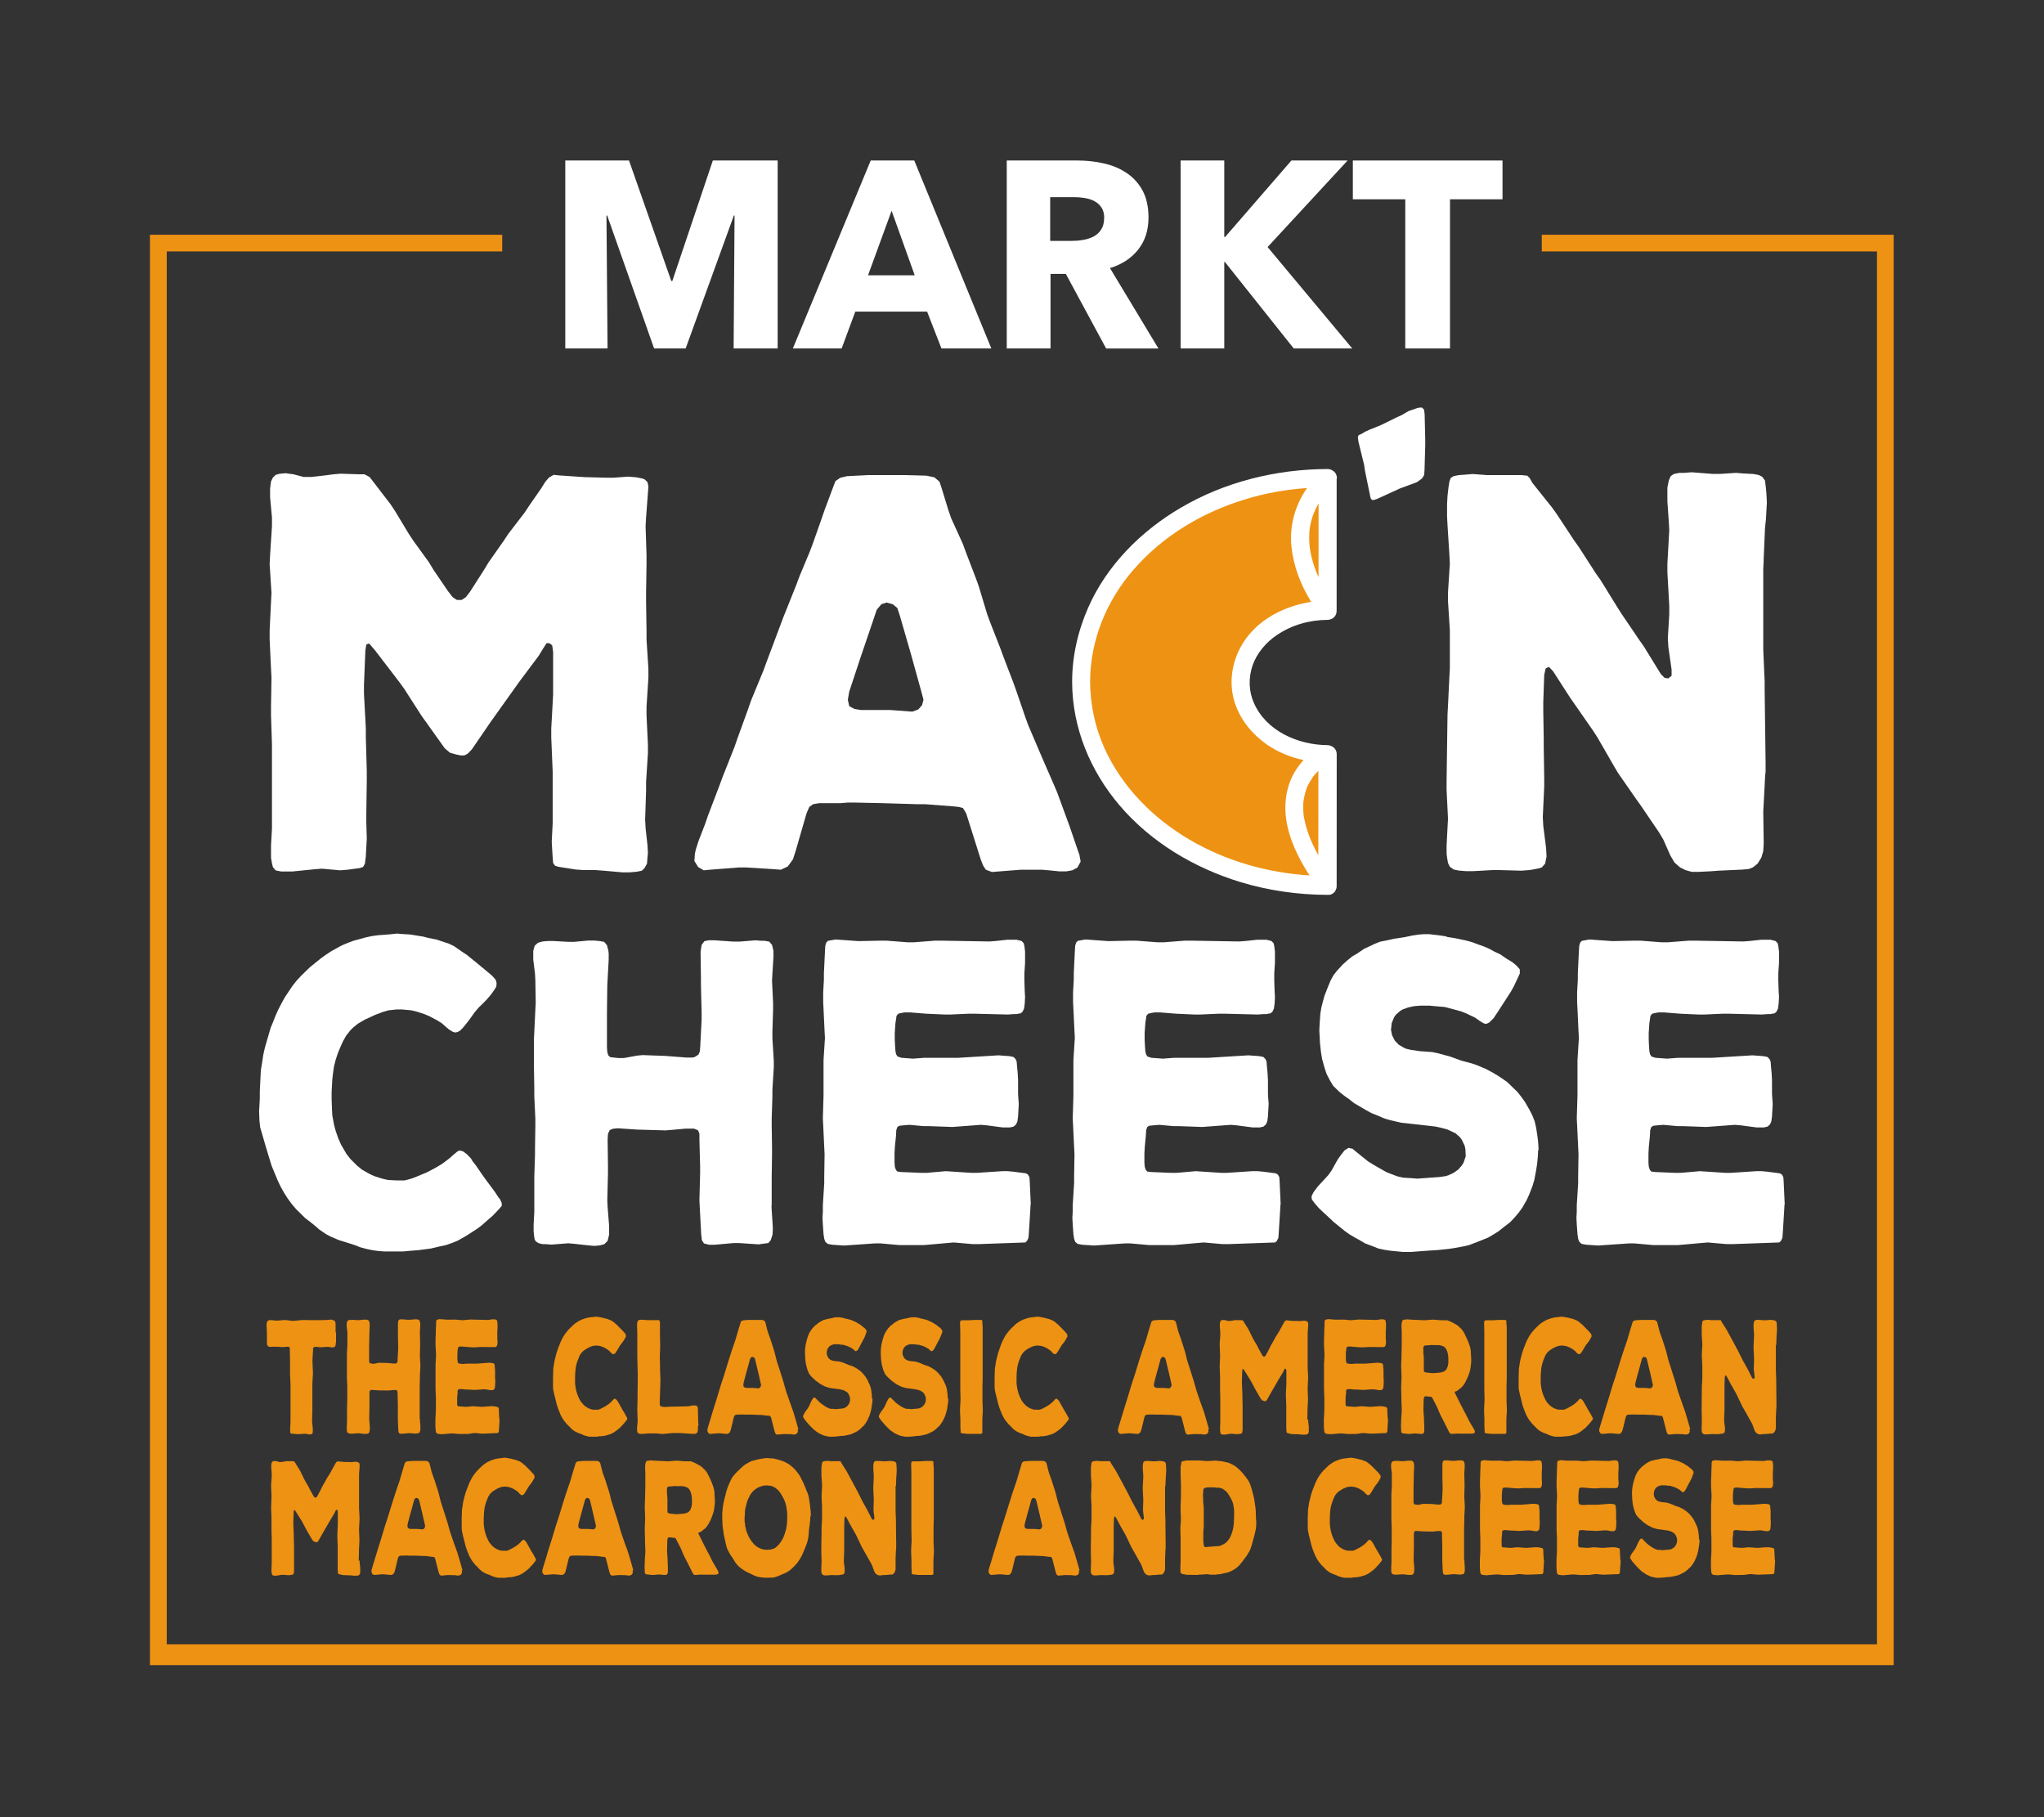 <svg width="72" height="64" viewBox="0 0 72 64" fill="none" xmlns="http://www.w3.org/2000/svg">
<rect x="0" y="0" width="72" height="64" fill="#333333" stroke="none"/>
<g clip-path="url(#clip0_2164_2412)">
<path d="M22.725 28.858L22.741 29.166L22.807 29.761L22.823 30.048L22.807 30.203L22.791 30.415L22.708 30.569L22.61 30.665L22.429 30.702L22.182 30.723H21.919L21.261 30.665L20.981 30.644H20.57L20.273 30.623L19.665 30.527L19.55 30.489L19.484 30.394L19.468 30.203L19.451 29.932L19.435 29.644L19.468 28.991V27.18L19.418 25.968V25.66L19.484 24.465V22.962L19.451 22.728L19.352 22.653H19.253L19.139 22.829L18.974 23.099L18.283 24.023L17.279 25.431L16.621 26.393L16.473 26.547L16.358 26.605H16.226L16.046 26.567L15.848 26.509L15.667 26.355L14.844 25.202L14.236 24.256L14.071 24.028L13.216 22.912L13.002 22.662L12.903 22.699L12.87 22.912L12.821 24.123V24.431L12.886 25.643V25.951L12.92 27.163V27.471L12.903 28.666V28.953L12.92 29.532L12.903 29.84L12.886 30.169L12.854 30.419L12.788 30.535L12.673 30.573L12.245 30.631L11.982 30.652L11.34 30.594L11.077 30.615L10.287 30.694H9.909L9.711 30.656L9.613 30.54L9.58 30.406L9.547 30.215V29.774L9.58 29.178V26.213L9.547 25.194V24.885L9.563 23.865L9.547 23.557L9.498 22.516V22.208L9.547 21.188L9.563 20.88L9.498 19.86L9.514 19.552L9.58 18.532V18.224L9.514 17.512V17.203L9.547 16.953L9.613 16.82L9.711 16.724L9.843 16.687L10.057 16.666L10.336 16.704L10.698 16.799H10.962L11.472 16.741L11.752 16.704L11.998 16.683L12.624 16.704H12.837L13.018 16.799L13.183 17.012L13.758 17.761L13.923 18.011L14.4 18.802L14.565 19.052L15.108 19.801L15.272 20.072L15.782 20.822L15.947 21.034L16.095 21.13H16.259L16.407 21.034L16.555 20.843L17.049 20.072L17.213 19.801L17.74 19.052L17.905 18.802L18.48 18.053L18.645 17.803L19.073 17.187L19.204 16.974L19.336 16.82L19.5 16.724L19.714 16.745L20.586 16.804L21.359 16.824H21.623L22.116 16.787L22.396 16.808L22.593 16.845L22.708 16.883L22.807 16.979L22.84 17.132L22.823 17.362L22.758 18.227L22.741 18.536L22.774 19.556V19.864L22.758 20.884V21.192L22.774 22.212V22.52L22.84 23.561V23.869L22.774 24.89V25.198L22.823 26.218V26.526L22.758 27.546V27.854L22.725 28.874V28.858Z" fill="white"/>
<path d="M32.53 24.644L32.464 24.394L32.102 23.087L32.02 22.799L31.691 21.663L31.608 21.413L31.444 21.279L31.23 21.221L31.049 21.279L30.885 21.471L30.441 22.779L30.342 23.066L29.915 24.357L29.865 24.644L29.915 24.873L30.096 24.969L30.326 25.006H31.362L32.136 25.064L32.349 24.985L32.481 24.831L32.53 24.64V24.644H32.53ZM38.016 30.073L38.066 30.344L37.951 30.556L37.77 30.652L37.556 30.69H37.326L36.947 30.652L36.7 30.631H35.96L34.94 30.711L34.726 30.631L34.627 30.477L34.545 30.265L34.035 28.649L33.92 28.458L33.772 28.42L33.575 28.399L32.588 28.324H32.325L31.091 28.287L30.104 28.266H29.857L29.61 28.287H28.853L28.639 28.324L28.508 28.42L28.409 28.649L28.031 29.957L27.932 30.265L27.751 30.515L27.504 30.631L27.241 30.61L26.287 30.552H26.023L25.003 30.631L24.79 30.652L24.592 30.536L24.46 30.323L24.477 30.073L24.51 29.919L24.609 29.611L24.839 29.016L24.938 28.728L25.349 27.65L25.448 27.379L25.875 26.301L25.974 26.014L26.352 24.973L26.451 24.685L26.895 23.607L26.994 23.336L27.586 21.758L28.047 20.605L28.162 20.297L28.524 19.43L28.64 19.122L28.952 18.236L29.051 17.948L29.347 17.157L29.429 16.944L29.594 16.828L29.84 16.77L30.597 16.732H31.877L32.633 16.753L32.913 16.811L33.094 16.965L33.176 17.215L33.406 17.965L33.505 18.252L33.916 19.155L34.015 19.426L34.377 20.371L34.475 20.642L34.771 21.625L34.87 21.896L35.232 22.82L35.331 23.091L35.693 24.036L35.791 24.307L36.12 25.268L36.219 25.539L36.729 26.734L37.124 27.638L37.239 27.908L37.683 29.12L38.012 30.082L38.016 30.073Z" fill="white"/>
<path d="M17.682 42.46L17.584 42.577L17.358 42.814L17.205 42.947L16.967 43.156L16.815 43.272L16.564 43.434L16.399 43.539L16.111 43.701L15.922 43.776L15.708 43.851L15.494 43.897L15.178 43.972L14.738 44.03L14.511 44.047L14.195 44.076H13.541L13.326 44.059L13.113 44.03L12.899 43.984L12.685 43.926L12.496 43.851L11.928 43.672L11.653 43.555L11.488 43.468L11.25 43.306L11.097 43.172L10.933 43.039L10.756 42.906L10.427 42.581L10.275 42.402L10.135 42.211L9.995 41.99L9.88 41.782L9.781 41.574L9.695 41.365L9.567 41.057L9.378 40.437L9.292 40.141L9.164 39.7L9.14 39.479L9.127 39.138L9.14 38.917L9.152 38.679V38.43L9.177 37.926L9.189 37.689L9.226 37.468L9.275 37.143L9.325 36.923L9.387 36.702L9.448 36.494L9.534 36.198L9.621 35.99L9.707 35.769L9.806 35.549L9.921 35.328L10.036 35.12L10.164 34.928L10.304 34.72L10.456 34.529L10.608 34.366L10.773 34.204L10.925 34.058L11.328 33.733L11.492 33.617L11.669 33.5L12.048 33.292L12.261 33.204L12.463 33.129L12.891 33.013L13.105 32.967L13.319 32.938L13.709 32.909L13.985 32.88L14.174 32.896L14.45 32.913L14.915 32.988L15.091 33.034L15.379 33.092L15.819 33.238L15.996 33.325L16.272 33.517L16.448 33.633L16.777 33.9L17.168 34.224L17.308 34.341L17.382 34.416L17.468 34.52L17.493 34.637L17.481 34.753L17.407 34.87L17.292 35.032L17.152 35.195L17.012 35.34L16.872 35.474L16.732 35.636L16.519 35.932L16.378 36.111L16.317 36.186L16.202 36.302L16.115 36.348L16.029 36.365L15.943 36.336L15.803 36.248L15.564 36.04L15.4 35.936L15.124 35.79L14.947 35.715L14.672 35.627L14.483 35.582L14.166 35.553H13.964L13.689 35.582L13.487 35.64L13.212 35.744L13.023 35.832L12.858 35.907L12.607 36.053L12.43 36.198L12.344 36.285L12.192 36.477L12.076 36.685L11.99 36.877L11.904 37.085L11.83 37.306L11.768 37.543L11.731 37.793L11.706 38.013L11.681 38.455V38.692L11.694 39.063L11.706 39.284L11.768 39.625L11.83 39.846L11.916 40.095L12.015 40.316L12.204 40.641L12.344 40.82L12.582 41.057L12.747 41.191L12.998 41.336L13.187 41.423L13.462 41.511L13.664 41.557L13.964 41.574H14.252L14.429 41.528L14.528 41.498L14.717 41.423L15.034 41.29L15.235 41.186L15.424 41.082L15.589 40.978L15.828 40.799L15.992 40.653L16.119 40.549L16.193 40.52L16.309 40.549L16.448 40.653L16.588 40.799L16.638 40.886L16.765 41.049L16.967 41.344L17.094 41.523L17.435 41.981L17.551 42.16L17.612 42.235L17.674 42.369V42.456L17.682 42.46Z" fill="white"/>
<path d="M27.175 42.448L27.187 42.685L27.212 43.056L27.224 43.276L27.212 43.485L27.15 43.676L27.064 43.78L26.924 43.797L26.722 43.826L26.044 43.78H25.842L25.176 43.839H24.974L24.797 43.793L24.723 43.676L24.699 43.468L24.649 42.51L24.637 42.273L24.662 41.315V41.078L24.637 40.133V39.925L24.588 39.808L24.448 39.75H24.148L23.646 39.795L23.444 39.812L22.436 39.783L21.758 39.737L21.593 39.754L21.478 39.8L21.416 39.933L21.404 40.141L21.416 41.086V41.324L21.392 42.281L21.404 42.519L21.454 43.151V43.493L21.404 43.701L21.289 43.818L21.125 43.863L20.935 43.88L20.746 43.863L20.215 43.805L20.014 43.788L19.422 43.834L19.22 43.818H19.122L18.982 43.788L18.883 43.73L18.834 43.655L18.809 43.493L18.797 43.359V43.122L18.821 42.681V41.44L18.846 40.657V40.42L18.858 39.637V39.4L18.821 38.617V38.38L18.809 37.597V36.577L18.821 36.34L18.858 35.557L18.871 35.319L18.858 34.537L18.846 34.299L18.784 33.796V33.487L18.834 33.308L18.949 33.204L19.113 33.158L19.302 33.142H19.492L20.022 33.171H20.224L20.726 33.125H20.927L21.116 33.142L21.281 33.171L21.38 33.288L21.429 33.479L21.441 33.583V33.804L21.404 34.47L21.392 34.707L21.38 35.665V36.877L21.392 37.056L21.429 37.172L21.491 37.231L21.618 37.247L21.795 37.264H21.972L22.449 37.177L22.638 37.16L23.444 37.189L24.189 37.247H24.378L24.464 37.231L24.604 37.143L24.653 37.027L24.666 36.864L24.715 35.907V35.669L24.691 34.712V34.474L24.678 33.517L24.715 33.279L24.814 33.146L24.966 33.117H25.168L25.846 33.163H26.048L26.615 33.117L26.817 33.134H26.932L27.097 33.163L27.195 33.279L27.245 33.487V33.708L27.208 34.299L27.195 34.537L27.232 35.319V35.557L27.208 36.34V36.577L27.257 37.36V37.597L27.208 38.38V38.617L27.183 39.4V39.637L27.195 40.42V40.657L27.183 41.44V42.46L27.175 42.448Z" fill="white"/>
<path d="M36.302 42.419L36.29 42.656L36.24 43.451L36.228 43.597L36.178 43.701L36.117 43.759L34.468 43.817H34.266L33.599 43.759L33.398 43.776L32.744 43.834L32.542 43.851H31.675L31.021 43.792H30.819L29.738 43.867L29.31 43.838L29.158 43.809L29.071 43.734L29.034 43.63L29.009 43.468L28.985 43.126L28.973 42.889L28.985 42.668V42.448L29.034 41.665V41.428L29.046 40.645L29.034 40.407L28.997 39.624L28.985 39.388L29.009 38.592V37.339L29.059 36.556L29.046 36.319L29.009 35.536L28.997 35.299V34.945L29.022 34.503V34.282L29.059 33.517L29.071 33.308L29.108 33.192L29.17 33.133L29.269 33.117L29.433 33.088L30.252 33.146L31.021 33.129H31.222L31.979 33.188H32.181L32.938 33.129H33.139L34.85 33.158L35.064 33.142L35.492 33.096H35.808L35.985 33.142L36.059 33.217L36.084 33.321L36.108 33.512V33.912L36.084 34.282V34.532L36.096 34.903L36.108 35.123L36.096 35.344L36.072 35.523L36.022 35.627L35.96 35.686L35.808 35.715H35.71L35.508 35.731L34.324 35.702H34.122L33.48 35.731H33.279L32.625 35.702L32.057 35.656H31.868L31.769 35.673L31.642 35.702L31.58 35.777L31.568 35.865L31.543 36.027L31.518 36.381V36.619L31.531 36.868L31.543 37.031L31.568 37.135L31.617 37.21L31.757 37.255L32.16 37.285L32.563 37.255H33.76L35.171 37.168L35.561 37.197L35.702 37.226L35.775 37.301L35.812 37.389L35.825 37.551L35.849 37.801L35.862 38.051V38.538L35.886 38.879L35.862 39.321L35.837 39.5L35.788 39.604L35.702 39.679L35.574 39.708H35.323L34.755 39.633L34.554 39.616L33.546 39.691L32.74 39.662H32.539L32.037 39.616L31.823 39.633L31.671 39.65L31.609 39.696L31.572 39.8L31.56 40.02L31.522 40.391L31.51 40.628V40.953L31.522 41.099L31.56 41.203L31.609 41.261L31.749 41.278L32.44 41.307H32.641L33.32 41.248L34.213 41.307H34.414L35.306 41.248H35.496L35.685 41.265L36.137 41.324L36.211 41.369L36.261 41.457L36.273 41.619L36.31 42.431L36.302 42.419Z" fill="white"/>
<path d="M45.104 42.419L45.091 42.656L45.042 43.451L45.03 43.597L44.98 43.701L44.919 43.759L43.269 43.817H43.068L42.402 43.759L42.2 43.776L41.546 43.834L41.344 43.851H40.477L39.823 43.792H39.621L38.539 43.867L38.111 43.838L37.959 43.809L37.873 43.734L37.836 43.63L37.811 43.468L37.787 43.126L37.774 42.889L37.787 42.668V42.448L37.836 41.665V41.428L37.849 40.645L37.836 40.407L37.799 39.624L37.787 39.388L37.811 38.592V37.339L37.861 36.556L37.849 36.319L37.811 35.536L37.799 35.299V34.945L37.824 34.503V34.282L37.861 33.517L37.873 33.308L37.91 33.192L37.972 33.133L38.07 33.117L38.235 33.088L39.053 33.146L39.823 33.129H40.024L40.781 33.188H40.983L41.739 33.129H41.941L43.652 33.158L43.865 33.142L44.293 33.096H44.61L44.787 33.142L44.861 33.217L44.886 33.321L44.91 33.512V33.912L44.886 34.282V34.532L44.898 34.903L44.91 35.123L44.898 35.344L44.873 35.523L44.824 35.627L44.762 35.686L44.61 35.715H44.511L44.31 35.731L43.125 35.702H42.924L42.282 35.731H42.081L41.427 35.702L40.859 35.656H40.67L40.571 35.673L40.444 35.702L40.382 35.777L40.37 35.865L40.345 36.027L40.32 36.381V36.619L40.333 36.868L40.345 37.031L40.37 37.135L40.419 37.21L40.559 37.255L40.962 37.285L41.365 37.255H42.562L43.973 37.168L44.364 37.197L44.503 37.226L44.577 37.301L44.614 37.389L44.627 37.551L44.651 37.801L44.664 38.051V38.538L44.688 38.879L44.664 39.321L44.639 39.5L44.59 39.604L44.503 39.679L44.376 39.708H44.125L43.557 39.633L43.356 39.616L42.348 39.691L41.542 39.662H41.34L40.839 39.616L40.625 39.633L40.472 39.65L40.411 39.696L40.374 39.8L40.361 40.02L40.325 40.391L40.312 40.628V40.953L40.325 41.099L40.361 41.203L40.411 41.261L40.551 41.278L41.242 41.307H41.443L42.122 41.248L43.014 41.307H43.216L44.108 41.248H44.297L44.487 41.265L44.939 41.324L45.013 41.369L45.063 41.457L45.075 41.619L45.112 42.431L45.104 42.419Z" fill="white"/>
<path d="M54.181 40.499L54.169 40.749L54.144 40.999L54.107 41.236L54.045 41.561L53.983 41.769L53.868 42.065L53.782 42.256L53.63 42.523L53.502 42.702L53.35 42.881L53.197 43.043L52.947 43.235L52.782 43.368L52.593 43.485L52.416 43.589L52.128 43.705L51.75 43.851L51.548 43.897L51.232 43.955L51.042 43.984L50.767 44.013L50.59 44.03L50.302 44.047L49.698 44.093H49.422L49.245 44.076L48.957 44.047L48.768 44.018L48.554 43.972L48.365 43.897L48.089 43.793L47.913 43.689L47.723 43.584L47.546 43.48L47.382 43.364L46.979 43.039L46.827 42.893L46.6 42.685L46.448 42.54L46.309 42.377L46.21 42.244L46.197 42.14L46.259 42.007L46.309 41.932L46.436 41.769L46.79 41.386L46.905 41.224L47.119 40.84L47.234 40.678L47.361 40.516L47.501 40.428L47.641 40.458L47.781 40.574L48.184 40.899L48.373 41.016L48.55 41.12L48.838 41.282L49.027 41.357L49.229 41.432L49.43 41.477L49.718 41.494L49.92 41.511L50.714 41.453L50.915 41.424L51.014 41.394L51.203 41.307L51.367 41.191L51.495 41.045L51.557 40.941L51.631 40.72L51.618 40.47L51.593 40.353L51.495 40.145L51.433 40.058L51.269 39.912L51.17 39.866L50.981 39.779L50.767 39.721L50.553 39.675L49.356 39.541L48.978 39.454L48.776 39.396L48.501 39.279L48.312 39.204L48.122 39.1L47.695 38.85L47.53 38.717L47.341 38.584L47.176 38.451L46.962 38.243L46.847 38.051L46.732 37.83L46.658 37.61L46.572 37.301L46.535 37.081L46.498 36.756L46.473 36.286L46.485 36.048L46.51 35.694L46.547 35.474L46.597 35.282L46.658 35.062L46.785 34.737L46.872 34.529L46.971 34.349L47.098 34.187L47.3 33.967L47.464 33.821L47.629 33.687L47.806 33.583L48.044 33.421L48.422 33.242L48.612 33.167L48.9 33.109L49.101 33.063L49.48 33.005L49.755 32.947L49.957 32.917L50.146 32.901H50.347L50.726 32.947L50.915 32.976L51.001 33.005L51.203 33.034L51.631 33.121L51.845 33.179L52.046 33.255L52.26 33.33L52.462 33.417L52.651 33.521L52.84 33.608L53.078 33.771L53.255 33.875L53.42 34.008L53.535 34.141V34.287L53.461 34.449L53.321 34.745L53.222 34.924L52.745 35.661L52.605 35.869L52.453 36.015L52.354 36.061L52.268 36.044L52.141 35.969L51.952 35.836L51.762 35.748L51.676 35.703L51.487 35.627L51.388 35.598L51.174 35.54L50.886 35.465L50.685 35.449L50.356 35.419H50.027L49.813 35.436L49.599 35.482L49.397 35.557L49.323 35.603L49.171 35.736L49.109 35.823L49.023 36.032L48.998 36.269L49.035 36.46L49.134 36.652L49.274 36.797L49.426 36.885L49.513 36.931L49.702 36.977L50.019 37.022L50.446 37.052L50.66 37.097L51.088 37.214L51.491 37.36L51.779 37.435L51.968 37.493L52.322 37.639L52.572 37.772L52.749 37.876L52.926 37.993L53.091 38.109L53.457 38.463L53.597 38.642L53.724 38.821L53.876 39.088L53.975 39.279L54.061 39.5L54.111 39.721L54.16 40.045L54.185 40.266L54.197 40.516L54.181 40.499Z" fill="white"/>
<path d="M62.859 42.419L62.846 42.656L62.797 43.451L62.785 43.597L62.736 43.701L62.674 43.759L61.025 43.817H60.823L60.157 43.759L59.955 43.776L59.301 43.834L59.1 43.851H58.232L57.578 43.792H57.377L56.295 43.867L55.867 43.838L55.715 43.809L55.629 43.734L55.591 43.63L55.567 43.468L55.542 43.126L55.53 42.889L55.542 42.668V42.448L55.591 41.665V41.428L55.603 40.645L55.591 40.407L55.554 39.624L55.542 39.388L55.567 38.592V37.339L55.616 36.556L55.603 36.319L55.567 35.536L55.554 35.299V34.945L55.579 34.503V34.282L55.616 33.517L55.629 33.308L55.665 33.192L55.727 33.133L55.826 33.117L55.99 33.088L56.809 33.146L57.578 33.129H57.779L58.536 33.188H58.738L59.495 33.129H59.696L61.407 33.158L61.621 33.142L62.049 33.096H62.365L62.542 33.142L62.617 33.217L62.641 33.321L62.666 33.512V33.912L62.641 34.282V34.532L62.653 34.903L62.666 35.123L62.653 35.344L62.629 35.523L62.579 35.627L62.517 35.686L62.365 35.715H62.267L62.065 35.731L60.881 35.702H60.679L60.038 35.731H59.836L59.182 35.702L58.614 35.656H58.425L58.326 35.673L58.199 35.702L58.137 35.777L58.125 35.865L58.1 36.027L58.076 36.381V36.619L58.088 36.868L58.1 37.031L58.125 37.135L58.174 37.21L58.314 37.255L58.717 37.285L59.12 37.255H60.317L61.728 37.168L62.118 37.197L62.259 37.226L62.332 37.301L62.37 37.389L62.382 37.551L62.406 37.801L62.419 38.051V38.538L62.444 38.879L62.419 39.321L62.394 39.5L62.345 39.604L62.259 39.679L62.131 39.708H61.88L61.313 39.633L61.111 39.616L60.103 39.691L59.297 39.662H59.095L58.594 39.616L58.38 39.633L58.228 39.65L58.166 39.696L58.129 39.8L58.117 40.02L58.08 40.391L58.067 40.628V40.953L58.08 41.099L58.117 41.203L58.166 41.261L58.306 41.278L58.997 41.307H59.198L59.877 41.248L60.77 41.307H60.971L61.864 41.248H62.053L62.242 41.265L62.694 41.324L62.769 41.369L62.818 41.457L62.83 41.619L62.867 42.431L62.859 42.419Z" fill="white"/>
<path d="M62.127 19.731L62.111 20.039V22.887L62.16 24.002V24.311L62.193 26.851V27.18L62.176 27.333L62.16 27.662L62.111 28.587L62.127 29.703L62.111 29.973L62.044 30.202L61.913 30.415L61.748 30.548L61.601 30.606L61.37 30.627L60.531 30.665L60.268 30.685L59.856 30.706H59.593L59.38 30.648L59.182 30.552L58.984 30.377L58.837 30.128L58.59 29.569L58.442 29.32L57.8 28.374L57.636 28.146L56.994 27.221L56.846 26.971L56.27 25.972L56.122 25.743L55.48 24.819L55.316 24.585L54.707 23.64L54.559 23.486L54.444 23.544L54.395 23.774L54.362 24.735V25.044L54.378 26.005V26.313L54.395 27.392V27.7L54.345 28.778L54.362 29.086L54.46 29.857L54.477 30.165L54.428 30.415L54.312 30.548L54.197 30.585L53.999 30.623L53.868 30.644L53.588 30.665L52.832 30.644H52.568L51.894 30.681H51.631L51.384 30.66L51.203 30.623L51.071 30.527L51.006 30.394L50.973 30.202L50.956 30.069V29.782L50.989 29.145L51.006 28.837L50.956 27.817V27.509L50.989 25.16L51.006 24.852L51.055 23.832L51.071 23.524V22.195L51.006 21.175V20.867L51.071 19.847L51.055 19.539L50.989 18.498L50.973 18.19V17.749L50.989 17.461L51.022 17.174L51.055 16.962L51.104 16.829L51.203 16.77L51.384 16.733L51.877 16.695L52.371 16.733H53.601L53.798 16.754L53.88 16.833L53.979 17.008L54.67 17.873L54.835 18.103L55.444 19.027L55.608 19.256L56.217 20.201L56.381 20.43L56.974 21.392L57.121 21.621L57.747 22.545L57.911 22.778L58.503 23.74L58.635 23.873L58.767 23.894L58.882 23.799V23.586L58.767 22.778L58.75 22.47L58.8 21.642V21.334L58.734 20.16V19.852L58.8 18.677L58.783 18.369L58.734 17.657V17.174L58.783 16.924L58.849 16.77L58.964 16.691L59.161 16.654H59.31L59.589 16.633L60.329 16.691H60.593L61.152 16.654L61.399 16.674L61.777 16.695L61.959 16.733L62.073 16.791L62.172 16.924L62.205 17.195L62.221 17.37L62.238 17.699L62.205 18.294L62.172 18.602L62.123 19.739L62.127 19.731Z" fill="white"/>
<path d="M50.163 14.43L50.183 14.593L50.204 15.475V15.683L50.179 16.55L50.166 16.729L50.096 16.845L49.981 16.933L49.899 16.987L49.323 17.199L48.492 17.578L48.381 17.611H48.34L48.303 17.578L48.279 17.541L48.085 16.599L48.052 16.375L47.851 15.555L47.83 15.392L47.859 15.325L47.995 15.263L48.077 15.209L48.258 15.126L48.525 15.021L48.694 14.947L49.212 14.693L49.381 14.617L49.611 14.48L49.944 14.364L50.084 14.351L50.17 14.434L50.163 14.43Z" fill="white"/>
<path d="M11.837 46.924V47.007V47.174V47.261L11.829 47.307L11.821 47.373L11.809 47.411L11.784 47.44L11.739 47.453H11.677L11.562 47.436H11.5L11.323 47.449H11.262L11.167 47.436H11.081L11.044 47.457L11.027 47.49V47.561L11.007 47.89V47.977L11.023 48.31V48.398L11.003 48.731V48.819V49.147V49.66L10.994 49.989V50.072L11.019 50.321V50.409L11.011 50.476L10.99 50.505L10.941 50.517H10.867L10.772 50.496H10.706L10.534 50.509H10.472L10.299 50.492H10.254L10.229 50.471L10.221 50.409V50.313L10.233 50.08V49.992V49.576V49.243V49.156V48.827V48.739L10.217 48.406V48.319V47.898L10.209 47.569V47.49L10.196 47.444L10.159 47.432H10.102L9.978 47.444H9.908L9.806 47.432H9.74H9.674H9.584L9.526 47.436H9.493L9.452 47.419L9.427 47.398L9.411 47.365L9.403 47.311V47.182V47.015V46.932L9.39 46.72V46.632L9.407 46.562L9.423 46.524L9.448 46.508L9.485 46.495H9.575L9.719 46.511H9.781L10.003 46.491H10.065L10.291 46.52H10.353L10.636 46.491H10.859L10.921 46.495H11.208L11.492 46.491L11.62 46.478H11.685L11.718 46.491L11.764 46.503L11.792 46.524L11.813 46.562L11.821 46.629V46.749V46.928L11.837 46.924Z" fill="#EE9214"/>
<path d="M14.795 49.98V50.067L14.807 50.205V50.288V50.367L14.787 50.438L14.758 50.475H14.717L14.655 50.492L14.445 50.475H14.384L14.178 50.496H14.116L14.063 50.479L14.038 50.434L14.03 50.355L14.014 49.992V49.905V49.543V49.456L14.005 49.101V49.022L13.989 48.977L13.948 48.956H13.853L13.697 48.972H13.635L13.326 48.968L13.117 48.952H13.068L13.035 48.972L13.014 49.022V49.101V49.456V49.543L13.006 49.905V49.992L13.027 50.23V50.359L13.01 50.438L12.977 50.484L12.928 50.5H12.87H12.812L12.652 50.479H12.591L12.41 50.492H12.348L12.315 50.488L12.274 50.475L12.241 50.455L12.224 50.425L12.216 50.363V50.313V50.226L12.224 50.059V49.593L12.233 49.297V48.914V48.827L12.22 48.531V48.148V47.765V47.678L12.237 47.382V47.294V46.998V46.911L12.212 46.724V46.607L12.228 46.541L12.261 46.503L12.311 46.487H12.368L12.426 46.482L12.586 46.495H12.648L12.804 46.478H12.924L12.973 46.495L13.006 46.541L13.022 46.612V46.649V46.732L13.01 46.982V47.07L13.002 47.432V47.952L13.018 47.998L13.039 48.019H13.076L13.129 48.031H13.183L13.331 47.998H13.388L13.635 48.002L13.861 48.023H13.948L13.989 47.986L14.005 47.94V47.877L14.026 47.515V47.427L14.018 47.065V46.615L14.026 46.528L14.059 46.478L14.104 46.466H14.166L14.375 46.482H14.437L14.61 46.466H14.672L14.704 46.47L14.754 46.482L14.787 46.528L14.803 46.607V46.691L14.791 46.911V46.998L14.799 47.294V47.382L14.791 47.678V47.765L14.807 48.06V48.148L14.791 48.444V48.531L14.783 48.827V49.21V49.297V49.593V49.976L14.795 49.98Z" fill="#EE9214"/>
<path d="M17.595 49.972V50.059L17.575 50.359V50.413L17.554 50.45L17.534 50.471L17.028 50.492H16.966L16.761 50.471H16.699L16.497 50.501H16.436L16.168 50.505L15.967 50.484H15.905L15.572 50.513L15.44 50.501L15.395 50.488L15.366 50.459L15.354 50.421L15.345 50.359L15.337 50.23V50.142V50.059V49.976L15.354 49.68V49.297V49.21L15.342 48.914V48.827V48.527V48.056L15.358 47.761V47.673L15.342 47.378V47.29V47.157L15.35 46.99V46.907L15.362 46.62V46.541L15.379 46.495L15.399 46.474H15.432L15.481 46.458L15.732 46.478H15.967L16.029 46.474L16.259 46.495H16.32L16.551 46.474H16.612L17.139 46.487H17.205L17.336 46.466H17.431L17.484 46.482L17.509 46.511L17.517 46.549L17.525 46.62V46.77L17.517 46.907V47.14L17.525 47.224V47.307L17.513 47.373L17.497 47.411L17.476 47.432L17.431 47.444H17.336L16.974 47.44H16.913L16.715 47.453H16.654L16.452 47.44L16.279 47.424H16.189L16.152 47.44L16.131 47.469V47.502L16.119 47.565L16.111 47.698V47.882L16.119 47.944L16.127 47.981L16.144 48.011L16.185 48.027L16.308 48.04L16.432 48.027H16.797L17.229 47.994L17.349 48.006L17.39 48.019L17.415 48.048L17.427 48.081V48.144L17.439 48.24V48.335V48.519L17.448 48.648L17.439 48.814L17.431 48.881L17.415 48.918L17.386 48.947L17.349 48.96H17.27L17.098 48.931H17.036L16.728 48.952L16.481 48.939H16.419L16.263 48.923H16.197L16.152 48.935L16.131 48.952L16.119 48.989V49.072L16.103 49.21V49.297V49.418V49.472L16.119 49.51L16.135 49.531H16.176L16.39 49.547H16.452L16.662 49.526L16.937 49.547H16.999L17.275 49.526H17.39L17.53 49.555L17.554 49.572L17.571 49.605V49.668L17.587 49.972H17.595Z" fill="#EE9214"/>
<path d="M22.091 49.988L22.058 50.034L21.988 50.122L21.943 50.171L21.869 50.251L21.824 50.296L21.745 50.359L21.696 50.396L21.606 50.459L21.548 50.488L21.483 50.517L21.416 50.534L21.322 50.563L21.186 50.584H21.116L21.022 50.6H20.755L20.689 50.584L20.623 50.567L20.557 50.546L20.499 50.517L20.326 50.45L20.24 50.405L20.191 50.371L20.117 50.309L20.072 50.259L20.022 50.209L19.969 50.159L19.87 50.038L19.825 49.972L19.784 49.901L19.742 49.818L19.71 49.738L19.677 49.659L19.648 49.58L19.611 49.464L19.554 49.23L19.525 49.118L19.488 48.952L19.48 48.868V48.739V48.656V48.568V48.473L19.488 48.285V48.198L19.504 48.114L19.521 47.994L19.537 47.911L19.557 47.827L19.578 47.748L19.607 47.636L19.636 47.557L19.665 47.473L19.697 47.39L19.73 47.307L19.763 47.228L19.8 47.157L19.841 47.078L19.887 47.007L19.932 46.944L19.981 46.882L20.026 46.828L20.15 46.707L20.199 46.661L20.253 46.615L20.368 46.537L20.434 46.503L20.495 46.474L20.627 46.428L20.693 46.412L20.758 46.399L20.878 46.387L20.964 46.374H21.022L21.108 46.387L21.252 46.416L21.305 46.432L21.396 46.453L21.532 46.508L21.585 46.541L21.672 46.612L21.725 46.657L21.824 46.757L21.943 46.878L21.984 46.924L22.009 46.953L22.038 46.99L22.046 47.036V47.082L22.017 47.128L21.984 47.19L21.943 47.252L21.902 47.307L21.861 47.357L21.82 47.419L21.754 47.532L21.713 47.598L21.692 47.627L21.659 47.673L21.63 47.69H21.602L21.573 47.686L21.532 47.652L21.457 47.573L21.408 47.536L21.322 47.482L21.269 47.453L21.182 47.419L21.125 47.403L21.03 47.39H20.968L20.882 47.403L20.82 47.423L20.734 47.461L20.676 47.494L20.627 47.523L20.549 47.577L20.495 47.632L20.467 47.665L20.421 47.736L20.388 47.815L20.36 47.886L20.331 47.965L20.306 48.048L20.285 48.136L20.273 48.231L20.265 48.315L20.257 48.481V48.71L20.265 48.793L20.285 48.922L20.306 49.006L20.335 49.101L20.368 49.185L20.425 49.306L20.467 49.372L20.541 49.459L20.59 49.509L20.668 49.563L20.726 49.597L20.812 49.63L20.874 49.647H20.968L21.059 49.651L21.112 49.635L21.145 49.622L21.203 49.593L21.297 49.543L21.359 49.505L21.416 49.468L21.466 49.43L21.54 49.364L21.589 49.309L21.627 49.272L21.651 49.26L21.684 49.272L21.725 49.309L21.766 49.364L21.783 49.397L21.82 49.459L21.881 49.572L21.918 49.638L22.021 49.809L22.054 49.876L22.075 49.905L22.095 49.955V49.988H22.091Z" fill="#EE9214"/>
<path d="M24.584 50.23V50.317V50.367L24.571 50.434L24.547 50.471L24.518 50.488L24.481 50.5H24.394L23.967 50.471H23.679L23.334 50.505L23.111 50.484H22.828L22.651 50.5H22.54L22.498 50.484L22.47 50.463L22.449 50.43L22.441 50.363V50.275L22.461 50.063V49.98L22.449 49.684V49.597L22.457 49.301V49.214L22.465 48.535V48.448L22.449 47.769V47.386V46.915L22.441 46.749V46.615L22.457 46.545L22.474 46.511L22.502 46.495L22.544 46.482H22.634L22.823 46.495H23.161L23.198 46.491L23.226 46.511L23.247 46.549V47.032L23.255 47.353V47.44L23.243 47.761V47.848L23.251 48.168V48.256L23.263 48.577V48.664L23.239 49.397V49.451L23.247 49.48L23.255 49.509L23.276 49.53L23.321 49.543L23.453 49.555L23.568 49.543H23.63L24.185 49.53H24.247L24.378 49.501H24.44L24.497 49.497L24.543 49.514L24.571 49.547L24.584 49.584V49.647L24.592 49.959V50.047L24.604 50.217L24.584 50.23Z" fill="#EE9214"/>
<path d="M26.809 48.773L26.792 48.702L26.706 48.323L26.685 48.24L26.607 47.911L26.587 47.84L26.549 47.803L26.5 47.786L26.459 47.803L26.422 47.857L26.32 48.236L26.295 48.319L26.196 48.69L26.184 48.773L26.196 48.84L26.237 48.869L26.291 48.881H26.533L26.714 48.898L26.764 48.877L26.797 48.831L26.809 48.777V48.773H26.809ZM28.096 50.338L28.108 50.417L28.079 50.48L28.038 50.509L27.989 50.522H27.936L27.845 50.509H27.787L27.615 50.505L27.376 50.526L27.327 50.505L27.302 50.459L27.281 50.396L27.162 49.93L27.133 49.876L27.1 49.863H27.055L26.824 49.834H26.763L26.475 49.822H26.244L26.187 49.818H26.129L25.952 49.822L25.903 49.834L25.87 49.863L25.845 49.93L25.754 50.309L25.73 50.396L25.689 50.467L25.631 50.5H25.569L25.347 50.479H25.285L25.047 50.5H24.997L24.952 50.471L24.919 50.408V50.338L24.931 50.292L24.956 50.205L25.009 50.034L25.034 49.951L25.128 49.639L25.153 49.559L25.251 49.247L25.276 49.164L25.367 48.864L25.391 48.781L25.494 48.468L25.519 48.389L25.658 47.936L25.765 47.603L25.794 47.515L25.88 47.266L25.909 47.178L25.983 46.924L26.008 46.841L26.078 46.612L26.098 46.55L26.135 46.516L26.193 46.499L26.37 46.487H26.847L26.913 46.508L26.954 46.554L26.974 46.625L27.027 46.841L27.052 46.924L27.146 47.186L27.171 47.266L27.258 47.536L27.282 47.615L27.352 47.899L27.377 47.978L27.463 48.244L27.488 48.324L27.574 48.594L27.598 48.674L27.677 48.953L27.701 49.032L27.821 49.377L27.915 49.64L27.944 49.719L28.047 50.069L28.125 50.347L28.092 50.339L28.096 50.338Z" fill="#EE9214"/>
<path d="M30.733 49.247V49.343L30.72 49.439L30.708 49.526L30.688 49.647L30.667 49.726L30.634 49.839L30.605 49.909L30.56 50.009L30.523 50.076L30.478 50.142L30.433 50.205L30.354 50.276L30.305 50.326L30.247 50.371L30.194 50.409L30.104 50.455L29.988 50.509L29.927 50.525L29.832 50.546L29.775 50.559L29.688 50.571H29.634L29.544 50.584L29.359 50.6H29.219L29.129 50.584L29.071 50.571L29.005 50.554L28.948 50.525L28.861 50.488L28.808 50.451L28.75 50.413L28.697 50.375L28.647 50.33L28.524 50.209L28.479 50.155L28.409 50.076L28.364 50.022L28.323 49.959L28.29 49.909V49.872L28.306 49.822L28.323 49.793L28.359 49.73L28.466 49.584L28.5 49.522L28.565 49.376L28.598 49.314L28.635 49.251L28.676 49.218L28.717 49.231L28.759 49.276L28.882 49.397L28.94 49.443L28.993 49.48L29.084 49.543L29.141 49.572L29.203 49.601L29.264 49.618H29.355L29.417 49.63L29.659 49.609L29.721 49.597L29.754 49.584L29.811 49.551L29.861 49.505L29.898 49.451L29.919 49.414L29.943 49.331V49.235L29.931 49.189L29.898 49.11L29.877 49.076L29.828 49.023L29.795 49.006L29.737 48.972L29.672 48.952L29.606 48.935L29.24 48.885L29.125 48.852L29.063 48.831L28.976 48.785L28.919 48.756L28.861 48.718L28.73 48.623L28.68 48.573L28.623 48.523L28.573 48.473L28.508 48.394L28.475 48.323L28.442 48.24L28.417 48.156L28.388 48.04L28.376 47.957L28.364 47.836L28.356 47.657V47.569L28.368 47.436L28.38 47.353L28.397 47.282L28.417 47.199L28.454 47.078L28.483 46.999L28.516 46.932L28.553 46.87L28.615 46.786L28.664 46.732L28.713 46.682L28.767 46.645L28.841 46.583L28.956 46.516L29.014 46.487L29.104 46.466L29.166 46.449L29.281 46.428L29.367 46.407L29.429 46.395H29.487L29.548 46.391L29.663 46.407L29.721 46.42L29.75 46.433L29.811 46.445L29.943 46.478L30.009 46.499L30.071 46.528L30.136 46.557L30.198 46.591L30.256 46.628L30.313 46.661L30.387 46.724L30.441 46.762L30.49 46.811L30.523 46.861V46.916L30.498 46.978L30.457 47.09L30.424 47.157L30.276 47.436L30.235 47.515L30.19 47.569L30.157 47.586H30.128L30.091 47.553L30.033 47.502L29.976 47.469L29.947 47.453L29.89 47.424L29.857 47.411L29.791 47.39L29.701 47.361H29.639L29.54 47.344H29.375L29.31 47.365L29.248 47.395L29.223 47.411L29.178 47.461L29.158 47.494L29.129 47.574L29.12 47.661L29.133 47.732L29.166 47.802L29.207 47.857L29.252 47.89L29.281 47.906L29.338 47.923L29.433 47.94L29.565 47.952L29.631 47.969L29.762 48.015L29.886 48.069L29.976 48.098L30.033 48.119L30.14 48.173L30.219 48.223L30.272 48.26L30.326 48.306L30.375 48.352L30.486 48.485L30.527 48.552L30.564 48.618L30.609 48.718L30.642 48.789L30.671 48.873L30.688 48.956L30.704 49.076L30.712 49.16V49.255L30.733 49.247Z" fill="#EE9214"/>
<path d="M33.402 49.247V49.343L33.39 49.439L33.377 49.526L33.357 49.647L33.336 49.726L33.303 49.839L33.275 49.909L33.229 50.009L33.192 50.076L33.147 50.142L33.102 50.205L33.024 50.276L32.974 50.326L32.917 50.371L32.863 50.409L32.773 50.455L32.657 50.509L32.596 50.525L32.501 50.546L32.444 50.559L32.357 50.571H32.304L32.213 50.584L32.028 50.6H31.889L31.798 50.584L31.74 50.571L31.675 50.554L31.617 50.525L31.531 50.488L31.477 50.451L31.42 50.413L31.366 50.375L31.317 50.33L31.194 50.209L31.148 50.155L31.078 50.076L31.033 50.022L30.992 49.959L30.959 49.909V49.872L30.976 49.822L30.992 49.793L31.029 49.73L31.136 49.584L31.169 49.522L31.235 49.376L31.267 49.314L31.305 49.251L31.346 49.218L31.387 49.231L31.428 49.276L31.551 49.397L31.609 49.443L31.662 49.48L31.753 49.543L31.81 49.572L31.872 49.601L31.934 49.618H32.024L32.086 49.63L32.328 49.609L32.39 49.597L32.423 49.584L32.481 49.551L32.53 49.505L32.567 49.451L32.588 49.414L32.612 49.331V49.235L32.6 49.189L32.567 49.11L32.547 49.076L32.497 49.023L32.464 49.006L32.407 48.972L32.341 48.952L32.275 48.935L31.909 48.885L31.794 48.852L31.732 48.831L31.646 48.785L31.588 48.756L31.531 48.718L31.399 48.623L31.35 48.573L31.292 48.523L31.243 48.473L31.177 48.394L31.144 48.323L31.111 48.24L31.087 48.156L31.058 48.04L31.045 47.957L31.033 47.836L31.025 47.657V47.569L31.037 47.436L31.05 47.353L31.066 47.282L31.087 47.199L31.123 47.078L31.152 46.999L31.185 46.932L31.222 46.87L31.284 46.786L31.333 46.732L31.383 46.682L31.436 46.645L31.51 46.583L31.625 46.516L31.683 46.487L31.773 46.466L31.835 46.449L31.95 46.428L32.037 46.407L32.098 46.395H32.156L32.218 46.391L32.333 46.407L32.39 46.42L32.419 46.433L32.481 46.445L32.612 46.478L32.678 46.499L32.74 46.528L32.806 46.557L32.867 46.591L32.925 46.628L32.983 46.661L33.056 46.724L33.11 46.762L33.159 46.811L33.192 46.861V46.916L33.168 46.978L33.126 47.09L33.094 47.157L32.946 47.436L32.904 47.515L32.859 47.569L32.826 47.586H32.797L32.76 47.553L32.703 47.502L32.645 47.469L32.616 47.453L32.559 47.424L32.526 47.411L32.46 47.39L32.37 47.361H32.308L32.209 47.344H32.045L31.979 47.365L31.917 47.395L31.893 47.411L31.847 47.461L31.827 47.494L31.798 47.574L31.79 47.661L31.802 47.732L31.835 47.802L31.876 47.857L31.922 47.89L31.95 47.906L32.008 47.923L32.102 47.94L32.234 47.952L32.3 47.969L32.431 48.015L32.555 48.069L32.645 48.098L32.703 48.119L32.81 48.173L32.888 48.223L32.941 48.26L32.995 48.306L33.044 48.352L33.155 48.485L33.197 48.552L33.233 48.618L33.279 48.718L33.312 48.789L33.34 48.873L33.357 48.956L33.373 49.076L33.382 49.16V49.255L33.402 49.247Z" fill="#EE9214"/>
<path d="M34.619 49.609V49.697L34.603 49.997V50.392V50.455L34.591 50.484L34.558 50.5H34.504H34.307H34.069L33.875 50.479L33.85 50.467L33.838 50.45V50.396L33.83 50.259V50.088V50.005L33.817 49.705V49.618L33.834 49.318V49.231L33.826 48.926V48.539V48.061V47.756V47.669V47.369V46.891L33.817 46.586L33.83 46.524L33.855 46.503H33.892L33.925 46.499H33.982H34.077H34.138L34.315 46.487H34.554L34.595 46.499L34.603 46.532V46.595L34.615 46.741V46.828V47.373V47.673V47.761V48.064V48.152V48.452V48.539L34.607 48.839V49.322L34.619 49.622V49.609Z" fill="#EE9214"/>
<path d="M37.647 49.988L37.614 50.034L37.544 50.122L37.499 50.171L37.425 50.251L37.38 50.296L37.301 50.359L37.252 50.396L37.162 50.459L37.104 50.488L37.038 50.517L36.972 50.534L36.878 50.563L36.742 50.584H36.672L36.577 50.6H36.31L36.245 50.584L36.178 50.567L36.113 50.546L36.055 50.517L35.883 50.45L35.796 50.405L35.747 50.371L35.673 50.309L35.628 50.259L35.578 50.209L35.525 50.159L35.426 50.038L35.381 49.972L35.34 49.901L35.298 49.818L35.266 49.738L35.233 49.659L35.204 49.58L35.167 49.464L35.109 49.23L35.081 49.118L35.043 48.952L35.035 48.868V48.739V48.656V48.568V48.473L35.043 48.285V48.198L35.06 48.114L35.076 47.994L35.093 47.911L35.114 47.827L35.134 47.748L35.163 47.636L35.191 47.557L35.22 47.473L35.249 47.39L35.282 47.307L35.315 47.228L35.352 47.157L35.393 47.078L35.438 47.007L35.484 46.944L35.533 46.882L35.578 46.828L35.702 46.707L35.751 46.661L35.804 46.615L35.919 46.537L35.985 46.503L36.047 46.474L36.178 46.428L36.245 46.412L36.31 46.399L36.43 46.387L36.516 46.374H36.574L36.66 46.387L36.804 46.416L36.857 46.432L36.947 46.453L37.083 46.508L37.137 46.541L37.223 46.612L37.277 46.657L37.376 46.757L37.495 46.878L37.536 46.924L37.561 46.953L37.59 46.99L37.597 47.036V47.082L37.569 47.128L37.536 47.19L37.495 47.252L37.454 47.307L37.413 47.357L37.371 47.419L37.305 47.532L37.264 47.598L37.244 47.627L37.211 47.673L37.182 47.69H37.153L37.124 47.686L37.083 47.652L37.009 47.573L36.96 47.536L36.874 47.482L36.82 47.453L36.734 47.419L36.676 47.403L36.582 47.39H36.52L36.433 47.403L36.372 47.423L36.286 47.461L36.228 47.494L36.178 47.523L36.101 47.577L36.047 47.632L36.018 47.665L35.973 47.736L35.94 47.815L35.911 47.886L35.883 47.965L35.858 48.048L35.837 48.136L35.825 48.231L35.816 48.315L35.808 48.481V48.71L35.816 48.793L35.837 48.922L35.858 49.006L35.887 49.101L35.919 49.185L35.977 49.306L36.018 49.372L36.092 49.459L36.142 49.509L36.22 49.563L36.277 49.597L36.364 49.63L36.425 49.647H36.52L36.61 49.651L36.664 49.635L36.697 49.622L36.754 49.593L36.849 49.543L36.911 49.505L36.968 49.468L37.018 49.43L37.092 49.364L37.141 49.309L37.178 49.272L37.203 49.26L37.236 49.272L37.277 49.309L37.318 49.364L37.334 49.397L37.371 49.459L37.433 49.572L37.47 49.638L37.573 49.809L37.606 49.876L37.626 49.905L37.647 49.955V49.988Z" fill="#EE9214"/>
<path d="M41.271 48.773L41.254 48.702L41.168 48.323L41.147 48.24L41.069 47.911L41.048 47.84L41.011 47.803L40.962 47.786L40.921 47.803L40.884 47.857L40.781 48.236L40.757 48.319L40.658 48.69L40.645 48.773L40.658 48.84L40.699 48.869L40.752 48.881H40.995L41.176 48.898L41.225 48.877L41.258 48.831L41.271 48.777V48.773ZM42.558 50.338L42.57 50.417L42.541 50.48L42.5 50.509L42.451 50.522H42.397L42.307 50.509H42.249L42.077 50.505L41.838 50.526L41.788 50.505L41.764 50.459L41.743 50.396L41.624 49.93L41.595 49.876L41.562 49.863H41.517L41.286 49.834H41.224L40.937 49.822H40.706L40.649 49.818H40.591L40.414 49.822L40.364 49.834L40.331 49.863L40.307 49.93L40.216 50.309L40.192 50.396L40.151 50.467L40.093 50.5H40.031L39.809 50.479H39.747L39.509 50.5H39.459L39.414 50.471L39.381 50.408V50.338L39.393 50.292L39.418 50.205L39.471 50.034L39.496 49.951L39.59 49.639L39.615 49.559L39.713 49.247L39.738 49.164L39.828 48.864L39.853 48.781L39.956 48.468L39.981 48.389L40.12 47.936L40.227 47.603L40.256 47.515L40.343 47.266L40.371 47.178L40.446 46.924L40.47 46.841L40.54 46.612L40.561 46.55L40.598 46.516L40.655 46.499L40.832 46.487H41.309L41.375 46.508L41.416 46.554L41.437 46.625L41.49 46.841L41.515 46.924L41.609 47.186L41.634 47.266L41.72 47.536L41.745 47.615L41.815 47.899L41.839 47.978L41.926 48.244L41.95 48.324L42.036 48.594L42.061 48.674L42.139 48.953L42.164 49.032L42.283 49.377L42.378 49.64L42.407 49.719L42.51 50.069L42.588 50.347L42.555 50.339L42.558 50.338Z" fill="#EE9214"/>
<path d="M46.082 49.989V50.076L46.103 50.246V50.33V50.375V50.438L46.078 50.484L46.053 50.513L46.012 50.525H45.954L45.893 50.53L45.737 50.513H45.671L45.576 50.509H45.506L45.362 50.476L45.334 50.463L45.317 50.434V50.38L45.309 50.3V50.217V50.03V49.51L45.296 49.16V49.072L45.313 48.727V48.294L45.305 48.227L45.28 48.206H45.255L45.227 48.257L45.19 48.335L45.029 48.602L44.795 49.006L44.638 49.285L44.606 49.331L44.577 49.347H44.544L44.503 49.335L44.458 49.318L44.416 49.272L44.223 48.939L44.079 48.669L44.042 48.602L43.84 48.281L43.791 48.211L43.766 48.223L43.758 48.286L43.746 48.635V48.723L43.763 49.072V49.16L43.771 49.51V49.943V50.026V50.193V50.28V50.375L43.758 50.447L43.742 50.48L43.713 50.492L43.614 50.509H43.553L43.401 50.496H43.339L43.154 50.525H43.063L43.018 50.513L42.993 50.48L42.985 50.442L42.977 50.388V50.259L42.985 50.088V49.235L42.977 48.939V48.556V48.469L42.964 48.169V48.081L42.977 47.786V47.698L42.964 47.403V47.315L42.985 47.02V46.932L42.969 46.728V46.641L42.977 46.57L42.993 46.532L43.018 46.503L43.051 46.491H43.1L43.166 46.495L43.252 46.524H43.314L43.434 46.508L43.499 46.495H43.557H43.705H43.754L43.795 46.524L43.832 46.587L43.968 46.803L44.005 46.874L44.116 47.103L44.153 47.174L44.281 47.39L44.318 47.469L44.437 47.686L44.474 47.748L44.507 47.778H44.544L44.577 47.748L44.609 47.694L44.725 47.473L44.762 47.395L44.885 47.178L44.922 47.107L45.058 46.891L45.095 46.82L45.194 46.641L45.227 46.578L45.26 46.532L45.296 46.503H45.346L45.552 46.524H45.733L45.794 46.528L45.91 46.516H45.975L46.02 46.532L46.049 46.545L46.074 46.574L46.082 46.62V46.687L46.062 46.937V47.024V47.319V47.703V47.79V48.086V48.173L46.078 48.473V48.56L46.062 48.856V48.943L46.074 49.239V49.326L46.057 49.622V49.709L46.049 50.005L46.082 49.989Z" fill="#EE9214"/>
<path d="M48.891 49.972V50.059L48.871 50.359V50.413L48.85 50.45L48.83 50.471L48.324 50.492H48.262L48.056 50.471H47.995L47.793 50.501H47.731L47.464 50.505L47.263 50.484H47.201L46.868 50.513L46.736 50.501L46.691 50.488L46.662 50.459L46.65 50.421L46.641 50.359L46.633 50.23V50.142V50.059V49.976L46.65 49.68V49.297V49.21L46.638 48.914V48.827V48.527V48.056L46.654 47.761V47.673L46.638 47.378V47.29V47.157L46.646 46.99V46.907L46.658 46.62V46.541L46.674 46.495L46.695 46.474H46.728L46.777 46.458L47.028 46.478H47.263L47.324 46.474L47.555 46.495H47.616L47.846 46.474H47.908L48.435 46.487H48.5L48.632 46.466H48.727L48.78 46.482L48.805 46.511L48.813 46.549L48.821 46.62V46.77L48.813 46.907V47.14L48.821 47.224V47.307L48.809 47.373L48.792 47.411L48.772 47.432L48.727 47.444H48.632L48.27 47.44H48.209L48.011 47.453H47.949L47.748 47.44L47.575 47.424H47.484L47.448 47.44L47.427 47.469V47.502L47.415 47.565L47.407 47.698V47.882L47.415 47.944L47.423 47.981L47.44 48.011L47.481 48.027L47.604 48.04L47.727 48.027H48.093L48.525 47.994L48.644 48.006L48.686 48.019L48.71 48.048L48.723 48.081V48.144L48.735 48.24V48.335V48.519L48.743 48.648L48.735 48.814L48.727 48.881L48.71 48.918L48.682 48.947L48.644 48.96H48.566L48.394 48.931H48.332L48.023 48.952L47.777 48.939H47.715L47.559 48.923H47.493L47.448 48.935L47.427 48.952L47.415 48.989V49.072L47.398 49.21V49.297V49.418V49.472L47.415 49.51L47.431 49.531H47.472L47.686 49.547H47.748L47.958 49.526L48.233 49.547H48.295L48.571 49.526H48.686L48.826 49.555L48.85 49.572L48.867 49.605V49.668L48.883 49.972H48.891Z" fill="#EE9214"/>
<path d="M50.755 48.335L50.841 48.314L50.891 48.285L50.936 48.248L50.973 48.181L51.002 48.098L51.018 48.011V47.828L51.01 47.732L50.993 47.649L50.965 47.566L50.932 47.499L50.891 47.449L50.837 47.415L50.751 47.386L50.689 47.374H50.496L50.434 47.369L50.237 47.386H50.191L50.163 47.407L50.138 47.44V47.632L50.146 47.719L50.154 47.815V48.277L50.166 48.311L50.195 48.327L50.241 48.34L50.442 48.361H50.504L50.759 48.34L50.755 48.335V48.335ZM51.923 50.471L51.873 50.492H51.392L51.33 50.488L51.157 50.5H51.108L51.075 50.479L51.042 50.433L50.919 50.184L50.886 50.117L50.762 49.88L50.729 49.813L50.622 49.559L50.589 49.493L50.466 49.256L50.437 49.21L50.413 49.193H50.367L50.244 49.176H50.194L50.161 49.214L50.149 49.285L50.141 49.589V49.676L50.162 49.988V50.076L50.17 50.209V50.388L50.158 50.455L50.137 50.484L50.096 50.501H50.034L49.849 50.484L49.672 50.501H49.61L49.433 50.484L49.388 50.471L49.363 50.45L49.355 50.397V50.317L49.347 50.234L49.355 50.089V50.001L49.376 49.701V49.614L49.364 49.314V49.227L49.356 48.931V48.843L49.368 48.544V48.456L49.356 48.156V48.069L49.368 47.769V47.682L49.376 47.386V46.911L49.368 46.728V46.645L49.376 46.611L49.388 46.541L49.413 46.495L49.458 46.478H49.491L49.549 46.466L49.721 46.478L50.182 46.499L50.445 46.478H50.507L50.762 46.499H50.976L51.033 46.52L51.116 46.554L51.173 46.583L51.231 46.616L51.293 46.65L51.35 46.687L51.4 46.733L51.474 46.803L51.515 46.853L51.552 46.907L51.589 46.974L51.642 47.086L51.675 47.157L51.72 47.261L51.749 47.34L51.778 47.423L51.799 47.511L51.811 47.598V47.685L51.823 47.806V47.985L51.811 48.081L51.799 48.177L51.782 48.265L51.758 48.348L51.729 48.431L51.696 48.514L51.663 48.585L51.63 48.652L51.597 48.714L51.535 48.802L51.494 48.852L51.416 48.914L51.37 48.952L51.321 48.989L51.272 49.005L51.239 49.022L51.255 49.068L51.395 49.351L51.428 49.418L51.568 49.688L51.605 49.755L51.745 50.034L51.781 50.1L51.901 50.3L51.934 50.362L51.955 50.425L51.938 50.475L51.921 50.471L51.923 50.471Z" fill="#EE9214"/>
<path d="M53.079 49.609V49.697L53.062 49.997V50.392V50.455L53.05 50.484L53.017 50.5H52.964H52.766H52.528L52.334 50.479L52.31 50.467L52.297 50.45V50.396L52.289 50.259V50.088V50.005L52.277 49.705V49.618L52.293 49.318V49.231L52.285 48.926V48.539V48.061V47.756V47.669V47.369V46.891L52.277 46.586L52.289 46.524L52.314 46.503H52.351L52.384 46.499H52.441H52.536H52.597L52.774 46.487H53.013L53.054 46.499L53.062 46.532V46.595L53.075 46.741V46.828V47.373V47.673V47.761V48.064V48.152V48.452V48.539L53.067 48.839V49.322L53.079 49.622V49.609Z" fill="#EE9214"/>
<path d="M56.106 49.988L56.073 50.034L56.003 50.122L55.958 50.171L55.884 50.251L55.838 50.296L55.76 50.359L55.711 50.396L55.62 50.459L55.563 50.488L55.497 50.517L55.431 50.534L55.337 50.563L55.201 50.584H55.131L55.036 50.6H54.769L54.703 50.584L54.638 50.567L54.572 50.546L54.514 50.517L54.341 50.45L54.255 50.405L54.206 50.371L54.132 50.309L54.086 50.259L54.037 50.209L53.984 50.159L53.885 50.038L53.84 49.972L53.798 49.901L53.757 49.818L53.724 49.738L53.691 49.659L53.663 49.58L53.625 49.464L53.568 49.23L53.539 49.118L53.502 48.952L53.494 48.868V48.739V48.656V48.568V48.473L53.502 48.285V48.198L53.519 48.114L53.535 47.994L53.552 47.911L53.572 47.827L53.593 47.748L53.622 47.636L53.65 47.557L53.679 47.473L53.712 47.39L53.745 47.307L53.778 47.228L53.815 47.157L53.856 47.078L53.901 47.007L53.946 46.944L53.996 46.882L54.041 46.828L54.164 46.707L54.214 46.661L54.267 46.615L54.383 46.537L54.448 46.503L54.51 46.474L54.642 46.428L54.707 46.412L54.773 46.399L54.892 46.387L54.979 46.374H55.036L55.123 46.387L55.267 46.416L55.32 46.432L55.411 46.453L55.546 46.508L55.6 46.541L55.686 46.612L55.74 46.657L55.838 46.757L55.958 46.878L55.999 46.924L56.023 46.953L56.052 46.99L56.06 47.036V47.082L56.032 47.128L55.999 47.19L55.958 47.252L55.916 47.307L55.875 47.357L55.834 47.419L55.769 47.532L55.727 47.598L55.707 47.627L55.674 47.673L55.645 47.69H55.616L55.587 47.686L55.546 47.652L55.473 47.573L55.423 47.536L55.337 47.482L55.283 47.453L55.197 47.419L55.139 47.403L55.044 47.39H54.983L54.897 47.403L54.835 47.423L54.748 47.461L54.691 47.494L54.642 47.523L54.563 47.577L54.51 47.632L54.481 47.665L54.436 47.736L54.403 47.815L54.374 47.886L54.345 47.965L54.321 48.048L54.3 48.136L54.288 48.231L54.28 48.315L54.271 48.481V48.71L54.28 48.793L54.3 48.922L54.321 49.006L54.349 49.101L54.383 49.185L54.44 49.306L54.481 49.372L54.555 49.459L54.605 49.509L54.683 49.563L54.74 49.597L54.827 49.63L54.888 49.647H54.983L55.073 49.651L55.127 49.635L55.16 49.622L55.217 49.593L55.312 49.543L55.373 49.505L55.431 49.468L55.481 49.43L55.555 49.364L55.604 49.309L55.641 49.272L55.666 49.26L55.699 49.272L55.74 49.309L55.781 49.364L55.797 49.397L55.834 49.459L55.896 49.572L55.933 49.638L56.036 49.809L56.069 49.876L56.089 49.905L56.11 49.955V49.988H56.106Z" fill="#EE9214"/>
<path d="M58.224 48.773L58.207 48.702L58.121 48.323L58.1 48.24L58.022 47.911L58.002 47.84L57.965 47.803L57.915 47.786L57.874 47.803L57.837 47.857L57.734 48.236L57.71 48.319L57.611 48.69L57.599 48.773L57.611 48.84L57.652 48.869L57.706 48.881H57.948L58.129 48.898L58.178 48.877L58.212 48.831L58.224 48.777V48.773ZM59.511 50.338L59.524 50.417L59.495 50.48L59.454 50.509L59.404 50.522H59.351L59.26 50.509H59.203L59.03 50.505L58.792 50.526L58.742 50.505L58.718 50.459L58.697 50.396L58.577 49.93L58.549 49.876L58.516 49.863H58.47L58.24 49.834H58.178L57.89 49.822H57.66L57.602 49.818H57.545L57.368 49.822L57.318 49.834L57.285 49.863L57.261 49.93L57.17 50.309L57.145 50.396L57.104 50.467L57.047 50.5H56.985L56.763 50.479H56.701L56.462 50.5H56.413L56.367 50.471L56.334 50.408V50.338L56.347 50.292L56.371 50.205L56.425 50.034L56.449 49.951L56.544 49.639L56.568 49.559L56.667 49.247L56.691 49.164L56.782 48.864L56.807 48.781L56.91 48.468L56.934 48.389L57.074 47.936L57.181 47.603L57.21 47.515L57.296 47.266L57.325 47.178L57.399 46.924L57.424 46.841L57.494 46.612L57.514 46.55L57.551 46.516L57.609 46.499L57.786 46.487H58.263L58.329 46.508L58.37 46.554L58.39 46.625L58.444 46.841L58.468 46.924L58.563 47.186L58.587 47.266L58.674 47.536L58.698 47.615L58.768 47.899L58.793 47.978L58.879 48.244L58.904 48.324L58.99 48.594L59.015 48.674L59.093 48.953L59.117 49.032L59.237 49.377L59.331 49.64L59.36 49.719L59.463 50.069L59.541 50.347L59.508 50.339L59.511 50.338Z" fill="#EE9214"/>
<path d="M62.555 47.357V47.444V48.264L62.568 48.585V48.672L62.575 49.405V49.543L62.568 49.638L62.555 49.905V50.226V50.304L62.539 50.371L62.506 50.434L62.469 50.471L62.436 50.488H62.382L62.185 50.505H62.123L62.029 50.517H61.967L61.917 50.5L61.873 50.471L61.827 50.421L61.794 50.35L61.737 50.188L61.704 50.117L61.552 49.846L61.515 49.78L61.362 49.514L61.33 49.443L61.194 49.156L61.161 49.089L61.009 48.822L60.972 48.756L60.828 48.485L60.795 48.439L60.766 48.456L60.754 48.523L60.745 48.802V49.168V49.255V49.568V49.655L60.733 49.967V50.055L60.762 50.275V50.363L60.754 50.434L60.725 50.471L60.696 50.484L60.651 50.496H60.618L60.552 50.509H60.375L60.313 50.505L60.157 50.517H60.038L59.997 50.5L59.964 50.471L59.947 50.434L59.94 50.38V50.342V50.259L59.947 50.076V49.988L59.94 49.693V49.605L59.947 48.926V48.839L59.964 48.543V48.456V48.073L59.947 47.777V47.69L59.964 47.394V47.307L59.943 47.007V46.92V46.791V46.707L59.956 46.624L59.964 46.561L59.976 46.524L60.001 46.507L60.042 46.495L60.157 46.482L60.272 46.495H60.61L60.63 46.524L60.655 46.574L60.815 46.824L60.852 46.89L60.996 47.157L61.033 47.223L61.177 47.494L61.215 47.561L61.354 47.84L61.387 47.906L61.535 48.173L61.572 48.239L61.712 48.518L61.745 48.556H61.778L61.806 48.535V48.473L61.778 48.239V48.152L61.786 47.915V47.827L61.77 47.49V47.402L61.786 47.065V46.978L61.77 46.774V46.636L61.782 46.566L61.798 46.52L61.827 46.499L61.873 46.486H61.971L62.144 46.499H62.205L62.337 46.486H62.395L62.485 46.499L62.526 46.511L62.555 46.528L62.58 46.566L62.588 46.645V46.695L62.596 46.791L62.588 46.961L62.58 47.048L62.568 47.378L62.555 47.357Z" fill="#EE9214"/>
<path d="M12.668 54.956V55.043L12.689 55.214V55.297V55.343V55.405L12.665 55.451L12.639 55.48L12.598 55.493H12.541L12.479 55.497L12.323 55.48H12.257L12.163 55.476H12.093L11.949 55.443L11.92 55.43L11.903 55.401V55.347L11.895 55.268V55.185V54.997V54.477L11.883 54.127V54.04L11.899 53.694V53.261L11.891 53.194L11.866 53.174H11.842L11.813 53.224L11.776 53.303L11.616 53.569L11.381 53.973L11.225 54.252L11.192 54.298L11.163 54.314H11.13L11.089 54.302L11.044 54.285L11.003 54.239L10.809 53.906L10.665 53.636L10.629 53.569L10.427 53.248L10.377 53.178L10.353 53.19L10.345 53.253L10.332 53.603V53.69L10.349 54.04V54.127L10.357 54.477V54.91V54.993V55.16V55.247V55.343L10.345 55.414L10.328 55.447L10.3 55.459L10.201 55.476H10.139L9.987 55.464H9.925L9.74 55.493H9.649L9.604 55.48L9.58 55.447L9.572 55.41L9.563 55.355V55.226L9.572 55.055V54.202L9.563 53.906V53.523V53.436L9.551 53.136V53.049L9.563 52.753V52.666L9.551 52.37V52.283L9.572 51.987V51.9L9.555 51.695V51.608L9.563 51.537L9.58 51.5L9.604 51.471L9.637 51.458H9.687L9.752 51.462L9.839 51.491H9.901L10.02 51.475L10.086 51.462H10.143H10.291H10.341L10.382 51.491L10.419 51.554L10.554 51.77L10.591 51.841L10.703 52.07L10.739 52.141L10.867 52.358L10.904 52.437L11.023 52.653L11.06 52.715L11.093 52.745H11.13L11.163 52.715L11.196 52.661L11.311 52.441L11.348 52.361L11.472 52.145L11.508 52.075L11.644 51.858L11.681 51.787L11.78 51.608L11.813 51.545L11.846 51.5L11.883 51.471H11.932L12.138 51.491H12.319L12.381 51.496L12.496 51.483H12.562L12.607 51.5L12.636 51.512L12.66 51.541L12.668 51.587V51.654L12.648 51.904V51.991V52.287V52.67V52.757V53.053V53.14L12.665 53.44V53.528L12.648 53.823V53.911L12.66 54.206V54.294L12.644 54.589V54.677L12.636 54.972L12.668 54.956Z" fill="#EE9214"/>
<path d="M14.976 53.739L14.96 53.669L14.873 53.29L14.852 53.207L14.775 52.878L14.754 52.807L14.717 52.77L14.668 52.753L14.626 52.77L14.589 52.824L14.487 53.203L14.462 53.286L14.363 53.657L14.351 53.74L14.363 53.806L14.405 53.836L14.458 53.848H14.7L14.881 53.865L14.931 53.844L14.964 53.798L14.976 53.744V53.739ZM16.264 55.305L16.276 55.385L16.247 55.447L16.206 55.476L16.156 55.489H16.103L16.012 55.476H15.955L15.782 55.472L15.544 55.493L15.494 55.472L15.47 55.426L15.449 55.364L15.329 54.897L15.301 54.843L15.268 54.831H15.222L14.992 54.801H14.93L14.642 54.789H14.412L14.354 54.785H14.297L14.12 54.789L14.07 54.801L14.037 54.831L14.012 54.897L13.922 55.276L13.897 55.363L13.856 55.434L13.799 55.467H13.737L13.514 55.446H13.453L13.214 55.467H13.165L13.119 55.438L13.086 55.376V55.305L13.099 55.259L13.123 55.172L13.177 55.001L13.201 54.918L13.296 54.605L13.32 54.526L13.419 54.214L13.444 54.131L13.534 53.831L13.559 53.748L13.662 53.435L13.686 53.356L13.826 52.902L13.933 52.569L13.962 52.482L14.048 52.232L14.077 52.145L14.151 51.891L14.176 51.807L14.245 51.578L14.266 51.516L14.303 51.482L14.361 51.466L14.538 51.453H15.015L15.081 51.474L15.122 51.52L15.142 51.591L15.196 51.807L15.22 51.89L15.315 52.152L15.339 52.232L15.426 52.502L15.45 52.582L15.52 52.865L15.545 52.944L15.631 53.211L15.656 53.29L15.742 53.56L15.767 53.64L15.845 53.919L15.87 53.998L15.989 54.344L16.083 54.606L16.112 54.685L16.215 55.035L16.293 55.313L16.26 55.305L16.264 55.305Z" fill="#EE9214"/>
<path d="M18.875 54.955L18.842 55.001L18.772 55.089L18.726 55.139L18.652 55.218L18.607 55.264L18.529 55.326L18.48 55.364L18.389 55.426L18.332 55.455L18.266 55.484L18.2 55.501L18.106 55.53L17.97 55.551H17.9L17.805 55.568H17.538L17.472 55.551L17.406 55.534L17.34 55.513L17.283 55.484L17.11 55.418L17.024 55.372L16.974 55.338L16.9 55.276L16.855 55.226L16.806 55.176L16.752 55.126L16.654 55.005L16.608 54.939L16.567 54.868L16.526 54.785L16.493 54.706L16.46 54.626L16.432 54.548L16.394 54.431L16.337 54.198L16.308 54.085L16.271 53.919L16.263 53.836V53.707V53.623V53.536V53.44L16.271 53.252V53.165L16.288 53.082L16.304 52.961L16.32 52.878L16.341 52.794L16.361 52.715L16.39 52.603L16.419 52.524L16.448 52.441L16.481 52.358L16.514 52.274L16.547 52.195L16.584 52.124L16.625 52.045L16.67 51.974L16.715 51.912L16.765 51.849L16.81 51.795L16.933 51.675L16.983 51.629L17.036 51.583L17.151 51.504L17.217 51.471L17.279 51.441L17.41 51.396L17.476 51.379L17.542 51.367L17.661 51.354L17.748 51.341H17.805L17.892 51.354L18.036 51.383L18.089 51.4L18.18 51.421L18.315 51.474L18.369 51.508L18.455 51.579L18.509 51.624L18.607 51.724L18.726 51.845L18.767 51.891L18.792 51.92L18.821 51.958L18.829 52.004V52.049L18.8 52.095L18.767 52.157L18.726 52.22L18.685 52.274L18.644 52.324L18.603 52.387L18.538 52.499L18.496 52.566L18.476 52.595L18.443 52.64L18.414 52.657H18.385L18.356 52.653L18.315 52.62L18.241 52.54L18.192 52.503L18.106 52.449L18.052 52.42L17.965 52.387L17.908 52.37L17.813 52.358H17.752L17.665 52.37L17.604 52.391L17.517 52.428L17.46 52.462L17.41 52.491L17.332 52.545L17.279 52.599L17.25 52.632L17.205 52.703L17.172 52.782L17.143 52.853L17.114 52.932L17.09 53.015L17.069 53.102L17.057 53.199L17.049 53.282L17.04 53.448V53.677L17.049 53.761L17.069 53.889L17.09 53.973L17.119 54.069L17.151 54.152L17.209 54.273L17.25 54.339L17.324 54.427L17.373 54.477L17.451 54.531L17.509 54.564L17.595 54.597L17.657 54.614H17.752L17.842 54.618L17.896 54.602L17.929 54.589L17.986 54.56L18.081 54.51L18.142 54.473L18.2 54.435L18.25 54.398L18.323 54.331L18.373 54.277L18.41 54.239L18.435 54.227L18.467 54.239L18.509 54.277L18.55 54.331L18.566 54.364L18.603 54.427L18.665 54.539L18.702 54.606L18.805 54.776L18.838 54.843L18.858 54.872L18.879 54.922V54.955H18.875Z" fill="#EE9214"/>
<path d="M20.993 53.739L20.977 53.669L20.89 53.29L20.87 53.207L20.792 52.878L20.771 52.807L20.734 52.77L20.685 52.753L20.644 52.77L20.607 52.824L20.504 53.203L20.48 53.286L20.381 53.657L20.369 53.74L20.381 53.806L20.422 53.836L20.475 53.848H20.718L20.899 53.865L20.948 53.844L20.981 53.798L20.994 53.744V53.739H20.993ZM22.281 55.305L22.293 55.385L22.264 55.447L22.223 55.476L22.174 55.489H22.12L22.03 55.476H21.972L21.799 55.472L21.561 55.493L21.512 55.472L21.487 55.426L21.466 55.364L21.347 54.897L21.318 54.843L21.285 54.831H21.24L21.009 54.801H20.948L20.66 54.789H20.429L20.372 54.785H20.314L20.137 54.789L20.088 54.801L20.055 54.831L20.03 54.897L19.939 55.276L19.915 55.363L19.874 55.434L19.816 55.467H19.754L19.532 55.446H19.47L19.232 55.467H19.182L19.137 55.438L19.104 55.376V55.305L19.116 55.259L19.141 55.172L19.194 55.001L19.219 54.918L19.313 54.605L19.338 54.526L19.436 54.214L19.461 54.131L19.552 53.831L19.576 53.748L19.679 53.435L19.704 53.356L19.843 52.902L19.95 52.569L19.979 52.482L20.065 52.232L20.094 52.145L20.168 51.891L20.193 51.807L20.263 51.578L20.283 51.516L20.32 51.482L20.378 51.466L20.555 51.453H21.032L21.097 51.474L21.139 51.52L21.159 51.591L21.213 51.807L21.237 51.89L21.332 52.152L21.356 52.232L21.442 52.502L21.467 52.582L21.537 52.865L21.562 52.944L21.648 53.211L21.672 53.29L21.759 53.56L21.784 53.64L21.862 53.919L21.886 53.998L22.006 54.344L22.101 54.606L22.129 54.685L22.232 55.035L22.311 55.313L22.278 55.305L22.281 55.305Z" fill="#EE9214"/>
<path d="M24.111 53.303L24.197 53.282L24.247 53.252L24.292 53.215L24.329 53.148L24.358 53.065L24.374 52.978V52.795L24.366 52.699L24.349 52.615L24.321 52.532L24.288 52.466L24.247 52.416L24.193 52.382L24.107 52.353L24.045 52.341H23.852L23.79 52.336L23.592 52.353H23.547L23.518 52.374L23.494 52.407V52.599L23.502 52.686L23.51 52.782V53.244L23.523 53.278L23.551 53.294L23.597 53.307L23.798 53.328H23.86L24.115 53.307L24.111 53.303ZM25.279 55.438L25.23 55.459H24.748L24.687 55.455L24.514 55.468H24.464L24.431 55.447L24.398 55.401L24.275 55.151L24.242 55.085L24.119 54.847L24.086 54.781L23.979 54.527L23.946 54.46L23.822 54.223L23.794 54.177L23.769 54.16H23.724L23.601 54.144H23.551L23.518 54.181L23.506 54.252L23.498 54.556V54.643L23.518 54.956V55.043L23.526 55.176V55.355L23.514 55.422L23.493 55.451L23.452 55.468H23.39L23.205 55.451L23.028 55.468H22.967L22.79 55.451L22.744 55.438L22.72 55.418L22.712 55.364V55.284L22.704 55.201L22.712 55.056V54.968L22.732 54.668V54.581L22.72 54.281V54.194L22.712 53.898V53.81L22.724 53.511V53.423L22.712 53.123V53.036L22.724 52.736V52.649L22.732 52.353V51.878L22.724 51.695V51.612L22.732 51.578L22.745 51.508L22.769 51.462L22.815 51.445H22.848L22.905 51.433L23.078 51.445L23.539 51.466L23.802 51.445H23.864L24.119 51.466H24.333L24.39 51.487L24.472 51.521L24.53 51.55L24.588 51.583L24.649 51.617L24.707 51.654L24.756 51.7L24.831 51.77L24.872 51.821L24.909 51.874L24.945 51.941L24.999 52.053L25.032 52.124L25.077 52.228L25.106 52.307L25.135 52.39L25.155 52.478L25.168 52.565V52.653L25.18 52.773V52.953L25.168 53.048L25.155 53.144L25.139 53.231L25.114 53.315L25.085 53.398L25.052 53.481L25.02 53.551L24.986 53.618L24.953 53.68L24.892 53.768L24.851 53.818L24.773 53.88L24.727 53.918L24.678 53.955L24.629 53.972L24.596 53.989L24.612 54.034L24.752 54.318L24.785 54.384L24.925 54.655L24.962 54.721L25.101 55L25.139 55.067L25.258 55.266L25.291 55.329L25.311 55.392L25.295 55.442L25.278 55.437L25.279 55.438Z" fill="#EE9214"/>
<path d="M27.599 54.131L27.632 54.052L27.669 53.931L27.694 53.848L27.714 53.719L27.722 53.636L27.73 53.503V53.315L27.722 53.228L27.698 53.061L27.681 52.982L27.64 52.861L27.607 52.791L27.554 52.691L27.517 52.628L27.459 52.541L27.418 52.491L27.32 52.408L27.266 52.374L27.204 52.345L27.142 52.328L27.019 52.316H26.962L26.875 52.328L26.818 52.345L26.719 52.382L26.657 52.416L26.567 52.482L26.513 52.532L26.451 52.611L26.41 52.678L26.369 52.761L26.336 52.832L26.324 52.865L26.291 52.982L26.27 53.065L26.258 53.102L26.246 53.181L26.238 53.261V53.34L26.229 53.423V53.594L26.246 53.681V53.731L26.266 53.815L26.274 53.852L26.295 53.931L26.312 53.977L26.345 54.056L26.365 54.102L26.407 54.182L26.431 54.219L26.476 54.286L26.555 54.381L26.608 54.431L26.67 54.477L26.727 54.511L26.81 54.548L26.867 54.565L26.962 54.581H27.027L27.122 54.577L27.184 54.565L27.27 54.535L27.323 54.502L27.41 54.423L27.455 54.373L27.517 54.285L27.554 54.223L27.603 54.135L27.599 54.131H27.599ZM28.541 53.411V53.498L28.529 53.627L28.52 53.71L28.496 53.877L28.488 54.006L28.48 54.089L28.468 54.176L28.451 54.26L28.414 54.376L28.385 54.455L28.282 54.705L28.249 54.776L28.212 54.847L28.175 54.909L28.113 55.005L28.072 55.059L28.023 55.113L27.978 55.163L27.908 55.229L27.858 55.275L27.801 55.321L27.747 55.354L27.669 55.4L27.611 55.421L27.488 55.475L27.422 55.504L27.36 55.525L27.295 55.546L27.229 55.563H27.163L26.954 55.567L26.822 55.555L26.695 55.534L26.641 55.517L26.584 55.496L26.374 55.396L26.312 55.367L26.246 55.33L26.123 55.251L26.066 55.205L26.008 55.155L25.959 55.101L25.909 55.038L25.864 54.967L25.823 54.897L25.72 54.747L25.683 54.68L25.646 54.609L25.613 54.539L25.58 54.426L25.523 54.176L25.498 54.06L25.486 53.977L25.474 53.889L25.461 53.806L25.449 53.685V53.602L25.441 53.507V53.319L25.449 53.219L25.457 53.124L25.469 53.028L25.486 52.933L25.507 52.837L25.527 52.754L25.552 52.666L25.581 52.537L25.61 52.45L25.626 52.4L25.659 52.317L25.712 52.196L25.749 52.117L25.77 52.071L25.815 52.004L25.881 51.925L25.93 51.871L25.98 51.821L26.095 51.709L26.145 51.663L26.198 51.617L26.251 51.58L26.334 51.53L26.387 51.501L26.445 51.471L26.502 51.45L26.65 51.413L26.708 51.396L26.901 51.363L27.025 51.351L27.14 51.363H27.234L27.3 51.38L27.366 51.396L27.432 51.417L27.497 51.434L27.559 51.455L27.617 51.476L27.674 51.505L27.756 51.551L27.81 51.584L27.937 51.688L27.987 51.739L28.036 51.793L28.102 51.88L28.143 51.934L28.184 51.997L28.217 52.063L28.27 52.167L28.303 52.238L28.332 52.309L28.365 52.38L28.406 52.492L28.439 52.562L28.468 52.646L28.489 52.725L28.51 52.854L28.534 53.02L28.542 53.116L28.555 53.212L28.563 53.399L28.542 53.411L28.541 53.411Z" fill="#EE9214"/>
<path d="M31.547 52.324V52.411V53.232L31.56 53.552V53.64L31.568 54.372V54.51L31.56 54.606L31.547 54.872V55.193V55.272L31.531 55.339L31.498 55.401L31.461 55.439L31.428 55.455H31.375L31.177 55.472H31.115L31.021 55.484H30.959L30.91 55.468L30.864 55.439L30.819 55.389L30.786 55.318L30.729 55.156L30.696 55.084L30.544 54.814L30.506 54.747L30.354 54.481L30.321 54.41L30.186 54.123L30.153 54.056L30.001 53.79L29.964 53.723L29.82 53.453L29.787 53.407L29.758 53.423L29.746 53.49L29.737 53.769V54.135V54.223V54.535V54.623L29.725 54.935V55.022L29.754 55.243V55.33L29.746 55.401L29.717 55.439L29.688 55.451L29.643 55.464H29.61L29.544 55.476H29.367L29.305 55.472L29.149 55.484H29.03L28.989 55.468L28.956 55.439L28.94 55.401L28.931 55.347V55.309V55.226L28.94 55.043V54.955L28.931 54.66V54.572L28.94 53.894V53.806L28.956 53.511V53.423V53.04L28.94 52.744V52.657L28.956 52.361V52.274L28.935 51.974V51.887V51.758V51.675L28.948 51.591L28.956 51.529L28.968 51.491L28.993 51.475L29.034 51.462L29.149 51.45L29.264 51.462H29.602L29.622 51.491L29.647 51.541L29.807 51.791L29.845 51.858L29.988 52.124L30.025 52.191L30.169 52.462L30.206 52.528L30.346 52.807L30.379 52.874L30.527 53.14L30.564 53.207L30.704 53.486L30.737 53.523H30.77L30.799 53.502V53.44L30.77 53.207V53.119L30.778 52.882V52.794L30.762 52.457V52.37L30.778 52.033V51.945L30.762 51.741V51.604L30.774 51.533L30.791 51.487L30.819 51.466L30.864 51.454H30.963L31.136 51.466H31.198L31.329 51.454H31.387L31.477 51.466L31.518 51.479L31.547 51.495L31.572 51.533L31.58 51.612V51.662L31.588 51.758L31.58 51.929L31.572 52.016L31.56 52.345L31.547 52.324Z" fill="#EE9214"/>
<path d="M32.897 54.577V54.664L32.88 54.964V55.36V55.422L32.868 55.451L32.835 55.468H32.782H32.584H32.345L32.152 55.447L32.127 55.434L32.115 55.418V55.364L32.107 55.226V55.055V54.972L32.095 54.672V54.585L32.111 54.285V54.198L32.103 53.894V53.507V53.028V52.724V52.636V52.337V51.858L32.095 51.554L32.107 51.491L32.132 51.47H32.168L32.202 51.467H32.259H32.353H32.415L32.592 51.454H32.831L32.872 51.467L32.88 51.5V51.562L32.892 51.708V51.795V52.341V52.64V52.728V53.032V53.119V53.419V53.507L32.884 53.806V54.289L32.897 54.589V54.577Z" fill="#EE9214"/>
<path d="M36.713 53.739L36.697 53.669L36.61 53.29L36.59 53.207L36.511 52.878L36.491 52.807L36.454 52.77L36.405 52.753L36.364 52.77L36.327 52.824L36.224 53.203L36.199 53.286L36.101 53.657L36.088 53.74L36.101 53.806L36.142 53.836L36.195 53.848H36.438L36.618 53.865L36.668 53.844L36.701 53.798L36.713 53.744V53.739ZM38 55.305L38.013 55.385L37.984 55.447L37.943 55.476L37.893 55.489H37.84L37.749 55.476H37.692L37.519 55.472L37.28 55.493L37.231 55.472L37.206 55.426L37.186 55.364L37.066 54.897L37.037 54.843L37.004 54.831H36.959L36.729 54.801H36.667L36.379 54.789H36.149L36.091 54.785H36.033L35.856 54.789L35.807 54.801L35.774 54.831L35.749 54.897L35.659 55.276L35.634 55.363L35.593 55.434L35.535 55.467H35.474L35.251 55.446H35.19L34.951 55.467H34.902L34.856 55.438L34.823 55.376V55.305L34.836 55.259L34.86 55.172L34.913 55.001L34.938 54.918L35.032 54.605L35.057 54.526L35.156 54.214L35.18 54.131L35.271 53.831L35.295 53.748L35.398 53.435L35.423 53.356L35.563 52.902L35.669 52.569L35.698 52.482L35.785 52.232L35.813 52.145L35.888 51.891L35.912 51.807L35.982 51.578L36.002 51.516L36.039 51.482L36.097 51.466L36.274 51.453H36.751L36.817 51.474L36.858 51.52L36.878 51.591L36.931 51.807L36.956 51.89L37.05 52.152L37.075 52.232L37.161 52.502L37.186 52.582L37.256 52.865L37.28 52.944L37.367 53.211L37.391 53.29L37.478 53.56L37.502 53.64L37.581 53.919L37.605 53.998L37.725 54.344L37.819 54.606L37.848 54.685L37.951 55.035L38.029 55.313L37.996 55.305L38 55.305Z" fill="#EE9214"/>
<path d="M41.04 52.324V52.411V53.232L41.052 53.552V53.64L41.06 54.372V54.51L41.052 54.606L41.04 54.872V55.193V55.272L41.023 55.339L40.99 55.401L40.954 55.439L40.921 55.455H40.867L40.67 55.472H40.608L40.513 55.484H40.452L40.402 55.468L40.357 55.439L40.312 55.389L40.279 55.318L40.221 55.156L40.188 55.084L40.036 54.814L39.999 54.747L39.847 54.481L39.814 54.41L39.678 54.123L39.645 54.056L39.493 53.79L39.456 53.723L39.312 53.453L39.28 53.407L39.251 53.423L39.238 53.49L39.23 53.769V54.135V54.223V54.535V54.623L39.218 54.935V55.022L39.247 55.243V55.33L39.238 55.401L39.209 55.439L39.181 55.451L39.136 55.464H39.103L39.037 55.476H38.86L38.798 55.472L38.642 55.484H38.523L38.481 55.468L38.449 55.439L38.432 55.401L38.424 55.347V55.309V55.226L38.432 55.043V54.955L38.424 54.66V54.572L38.432 53.894V53.806L38.449 53.511V53.423V53.04L38.432 52.744V52.657L38.449 52.361V52.274L38.428 51.974V51.887V51.758V51.675L38.44 51.591L38.449 51.529L38.461 51.491L38.486 51.475L38.527 51.462L38.642 51.45L38.757 51.462H39.095L39.115 51.491L39.139 51.541L39.3 51.791L39.337 51.858L39.481 52.124L39.518 52.191L39.662 52.462L39.699 52.528L39.839 52.807L39.872 52.874L40.02 53.14L40.057 53.207L40.197 53.486L40.23 53.523H40.263L40.291 53.502V53.44L40.263 53.207V53.119L40.271 52.882V52.794L40.254 52.457V52.37L40.271 52.033V51.945L40.254 51.741V51.604L40.267 51.533L40.283 51.487L40.312 51.466L40.357 51.454H40.456L40.628 51.466H40.69L40.822 51.454H40.88L40.97 51.466L41.011 51.479L41.04 51.495L41.065 51.533L41.073 51.612V51.662L41.081 51.758L41.073 51.929L41.065 52.016L41.052 52.345L41.04 52.324Z" fill="#EE9214"/>
<path d="M43.376 54.04L43.405 53.956L43.43 53.861L43.446 53.777L43.463 53.657V53.577L43.471 53.448V53.182L43.454 53.053L43.438 52.97L43.43 52.936L43.397 52.853L43.339 52.737L43.319 52.708L43.282 52.645L43.241 52.583L43.196 52.532L43.109 52.462L43.056 52.428L43.002 52.412L42.941 52.395H42.846L42.78 52.383H42.542L42.456 52.399L42.414 52.416L42.394 52.445L42.382 52.511V52.562L42.374 52.645L42.382 52.811V52.899L42.394 53.02L42.402 53.107V53.765L42.394 53.852L42.386 53.973V54.261L42.398 54.394L42.414 54.456L42.439 54.486H42.484L42.842 54.456H42.933L42.995 54.435L43.06 54.406L43.122 54.373L43.18 54.336L43.229 54.285L43.299 54.198L43.336 54.132L43.381 54.028L43.377 54.04L43.376 54.04ZM44.252 53.561V53.657L44.244 53.79L44.232 53.877L44.203 54.006L44.182 54.094L44.158 54.177L44.133 54.264L44.108 54.36L44.084 54.443L44.043 54.564L44.01 54.635L43.956 54.722L43.92 54.785L43.854 54.872L43.767 54.993L43.718 55.055L43.644 55.139L43.595 55.184L43.516 55.247L43.467 55.28L43.38 55.326L43.323 55.355L43.261 55.376L43.199 55.393L42.965 55.443H42.907L42.821 55.46H42.636L42.537 55.443H42.475L42.352 55.456H42.258L42.192 55.468H42.134L41.863 55.464H41.805L41.641 55.434L41.608 55.413L41.587 55.384L41.579 55.322V55.189L41.587 55.022V54.177L41.579 53.881V53.798L41.587 53.677L41.596 53.594V53.411L41.587 53.265V53.023L41.599 52.728V52.257L41.587 51.962V51.658L41.604 51.575L41.612 51.512L41.628 51.479L41.669 51.462L41.735 51.449L41.793 51.437H42.258L42.443 51.454H42.476L42.545 51.458L42.706 51.446H42.764L42.825 51.441L42.92 51.454L43.043 51.466L43.105 51.479L43.203 51.5L43.265 51.516L43.323 51.537L43.463 51.608L43.52 51.645L43.578 51.691L43.631 51.737L43.759 51.866L43.808 51.928L43.853 51.982L43.94 52.099L43.977 52.153L44.01 52.215L44.039 52.286L44.08 52.407L44.104 52.49L44.125 52.578L44.15 52.665L44.17 52.752L44.187 52.84L44.203 52.961L44.216 53.048L44.228 53.144L44.236 53.231V53.364L44.244 53.452V53.547L44.252 53.56V53.561Z" fill="#EE9214"/>
<path d="M48.677 54.955L48.645 55.001L48.575 55.089L48.53 55.139L48.456 55.218L48.41 55.264L48.332 55.326L48.283 55.364L48.192 55.426L48.135 55.455L48.069 55.484L48.003 55.501L47.908 55.53L47.773 55.551H47.703L47.608 55.568H47.341L47.275 55.551L47.209 55.534L47.143 55.513L47.086 55.484L46.913 55.418L46.827 55.372L46.777 55.338L46.703 55.276L46.658 55.226L46.609 55.176L46.555 55.126L46.456 55.005L46.411 54.939L46.37 54.868L46.329 54.785L46.296 54.706L46.263 54.626L46.234 54.548L46.197 54.431L46.14 54.198L46.111 54.085L46.074 53.919L46.066 53.836V53.707V53.623V53.536V53.44L46.074 53.252V53.165L46.09 53.082L46.107 52.961L46.123 52.878L46.144 52.794L46.165 52.715L46.193 52.603L46.222 52.524L46.251 52.441L46.284 52.358L46.317 52.274L46.35 52.195L46.386 52.124L46.428 52.045L46.473 51.974L46.518 51.912L46.568 51.849L46.613 51.795L46.736 51.675L46.785 51.629L46.839 51.583L46.954 51.504L47.02 51.471L47.082 51.441L47.213 51.396L47.279 51.379L47.345 51.367L47.464 51.354L47.551 51.341H47.608L47.695 51.354L47.839 51.383L47.892 51.4L47.983 51.421L48.118 51.474L48.172 51.508L48.258 51.579L48.312 51.624L48.41 51.724L48.53 51.845L48.571 51.891L48.595 51.92L48.624 51.958L48.632 52.004V52.049L48.603 52.095L48.571 52.157L48.53 52.22L48.488 52.274L48.447 52.324L48.406 52.387L48.34 52.499L48.299 52.566L48.279 52.595L48.245 52.64L48.217 52.657H48.188L48.159 52.653L48.118 52.62L48.044 52.54L47.995 52.503L47.908 52.449L47.855 52.42L47.769 52.387L47.711 52.37L47.616 52.358H47.555L47.468 52.37L47.407 52.391L47.32 52.428L47.263 52.462L47.213 52.491L47.135 52.545L47.082 52.599L47.053 52.632L47.008 52.703L46.975 52.782L46.946 52.853L46.917 52.932L46.892 53.015L46.872 53.102L46.859 53.199L46.852 53.282L46.843 53.448V53.677L46.852 53.761L46.872 53.889L46.892 53.973L46.921 54.069L46.954 54.152L47.012 54.273L47.053 54.339L47.127 54.427L47.176 54.477L47.255 54.531L47.312 54.564L47.399 54.597L47.46 54.614H47.555L47.645 54.618L47.699 54.602L47.731 54.589L47.789 54.56L47.884 54.51L47.945 54.473L48.003 54.435L48.052 54.398L48.127 54.331L48.176 54.277L48.213 54.239L48.237 54.227L48.27 54.239L48.312 54.277L48.353 54.331L48.369 54.364L48.406 54.427L48.468 54.539L48.505 54.606L48.608 54.776L48.641 54.843L48.661 54.872L48.682 54.922V54.955H48.677Z" fill="#EE9214"/>
<path d="M51.585 54.947V55.035L51.597 55.172V55.255V55.334L51.577 55.405L51.548 55.442H51.507L51.445 55.459L51.236 55.442H51.174L50.968 55.463H50.906L50.853 55.447L50.828 55.401L50.82 55.322L50.804 54.96V54.872V54.51V54.422L50.795 54.069V53.989L50.779 53.943L50.738 53.923H50.643L50.487 53.94H50.425L50.117 53.935L49.907 53.919H49.858L49.825 53.94L49.804 53.989V54.069V54.422V54.51L49.796 54.872V54.96L49.817 55.197V55.326L49.8 55.405L49.767 55.451L49.718 55.467H49.66H49.603L49.442 55.447H49.381L49.2 55.459H49.138L49.105 55.455L49.064 55.442L49.031 55.422L49.015 55.393L49.006 55.33V55.28V55.193L49.015 55.026V54.56L49.023 54.264V53.881V53.794L49.011 53.498V53.115V52.732V52.644L49.027 52.349V52.261V51.966V51.878L49.002 51.691V51.574L49.019 51.508L49.052 51.471L49.101 51.454H49.159L49.216 51.45L49.376 51.462H49.438L49.594 51.445H49.714L49.763 51.462L49.796 51.508L49.812 51.578V51.616V51.699L49.8 51.949V52.036L49.792 52.399V52.919L49.808 52.965L49.829 52.986H49.866L49.919 52.998H49.973L50.121 52.965H50.178L50.425 52.969L50.651 52.99H50.738L50.779 52.953L50.795 52.907V52.844L50.816 52.482V52.395L50.808 52.033V51.583L50.816 51.495L50.849 51.445L50.894 51.433H50.956L51.166 51.45H51.227L51.4 51.433H51.462L51.495 51.437L51.544 51.45L51.577 51.495L51.594 51.574V51.658L51.581 51.878V51.966L51.589 52.261V52.349L51.581 52.644V52.732L51.597 53.027V53.115L51.581 53.41V53.498L51.573 53.794V54.177V54.264V54.56V54.943L51.585 54.947Z" fill="#EE9214"/>
<path d="M54.386 54.939V55.026L54.366 55.326V55.38L54.345 55.418L54.325 55.439L53.819 55.459H53.757L53.552 55.439H53.49L53.288 55.468H53.227L52.959 55.472L52.758 55.451H52.696L52.363 55.48L52.231 55.468L52.186 55.455L52.157 55.426L52.145 55.389L52.136 55.326L52.128 55.197V55.11V55.026V54.943L52.145 54.647V54.264V54.177L52.133 53.881V53.794V53.494V53.024L52.149 52.728V52.641L52.133 52.345V52.257V52.124L52.141 51.958V51.874L52.153 51.587V51.508L52.169 51.462L52.19 51.441H52.223L52.272 51.425L52.523 51.445H52.758L52.819 51.441L53.05 51.462H53.111L53.342 51.441H53.404L53.93 51.454H53.996L54.128 51.433H54.222L54.275 51.45L54.3 51.479L54.308 51.516L54.316 51.587V51.737L54.308 51.874V52.107L54.316 52.191V52.274L54.304 52.341L54.288 52.378L54.267 52.399L54.222 52.411H54.128L53.766 52.407H53.704L53.506 52.42H53.444L53.243 52.407L53.07 52.391H52.98L52.943 52.407L52.922 52.436V52.47L52.91 52.532L52.902 52.666V52.849L52.91 52.911L52.918 52.949L52.935 52.978L52.976 52.995L53.099 53.007L53.223 52.995H53.589L54.02 52.961L54.14 52.974L54.181 52.986L54.206 53.015L54.218 53.048V53.111L54.23 53.207V53.303V53.486L54.239 53.615L54.23 53.781L54.222 53.848L54.206 53.885L54.177 53.914L54.14 53.927H54.062L53.889 53.898H53.827L53.519 53.919L53.272 53.906H53.21L53.054 53.889H52.988L52.943 53.902L52.922 53.919L52.91 53.956V54.039L52.894 54.177V54.264V54.385V54.439L52.91 54.477L52.926 54.497H52.967L53.182 54.514H53.243L53.453 54.493L53.728 54.514H53.79L54.066 54.493H54.181L54.321 54.522L54.345 54.539L54.362 54.572V54.635L54.378 54.939H54.386Z" fill="#EE9214"/>
<path d="M57.085 54.939V55.026L57.064 55.326V55.38L57.044 55.418L57.023 55.439L56.517 55.459H56.455L56.249 55.439H56.188L55.986 55.468H55.925L55.657 55.472L55.456 55.451H55.394L55.061 55.48L54.929 55.468L54.884 55.455L54.855 55.426L54.843 55.389L54.835 55.326L54.827 55.197V55.11V55.026V54.943L54.843 54.647V54.264V54.177L54.831 53.881V53.794V53.494V53.024L54.847 52.728V52.641L54.831 52.345V52.257V52.124L54.839 51.958V51.874L54.851 51.587V51.508L54.868 51.462L54.888 51.441H54.921L54.971 51.425L55.221 51.445H55.456L55.517 51.441L55.748 51.462H55.809L56.04 51.441H56.102L56.628 51.454H56.694L56.825 51.433H56.92L56.974 51.45L56.998 51.479L57.006 51.516L57.015 51.587V51.737L57.006 51.874V52.107L57.015 52.191V52.274L57.002 52.341L56.986 52.378L56.965 52.399L56.92 52.411H56.825L56.463 52.407H56.402L56.204 52.42H56.143L55.941 52.407L55.769 52.391H55.678L55.641 52.407L55.62 52.436V52.47L55.608 52.532L55.6 52.666V52.849L55.608 52.911L55.616 52.949L55.633 52.978L55.674 52.995L55.797 53.007L55.92 52.995H56.287L56.718 52.961L56.838 52.974L56.879 52.986L56.904 53.015L56.916 53.048V53.111L56.928 53.207V53.303V53.486L56.936 53.615L56.928 53.781L56.92 53.848L56.904 53.885L56.875 53.914L56.838 53.927H56.76L56.587 53.898H56.525L56.217 53.919L55.97 53.906H55.908L55.752 53.889H55.686L55.641 53.902L55.62 53.919L55.608 53.956V54.039L55.592 54.177V54.264V54.385V54.439L55.608 54.477L55.624 54.497H55.666L55.879 54.514H55.941L56.151 54.493L56.426 54.514H56.488L56.764 54.493H56.879L57.019 54.522L57.044 54.539L57.06 54.572V54.635L57.076 54.939H57.085Z" fill="#EE9214"/>
<path d="M59.865 54.214V54.31L59.853 54.406L59.84 54.493L59.82 54.614L59.799 54.693L59.767 54.806L59.738 54.877L59.693 54.977L59.655 55.043L59.61 55.11L59.565 55.172L59.487 55.243L59.438 55.293L59.38 55.339L59.326 55.376L59.236 55.422L59.121 55.476L59.059 55.493L58.965 55.513L58.907 55.526L58.821 55.539H58.767L58.677 55.551L58.492 55.568H58.351L58.261 55.551L58.204 55.539L58.138 55.522L58.08 55.493L57.994 55.455L57.94 55.418L57.883 55.38L57.829 55.343L57.78 55.297L57.657 55.176L57.611 55.122L57.541 55.043L57.496 54.989L57.455 54.926L57.422 54.877V54.839L57.438 54.789L57.455 54.76L57.492 54.698L57.599 54.552L57.632 54.489L57.697 54.344L57.731 54.281L57.767 54.219L57.809 54.185L57.85 54.198L57.891 54.243L58.014 54.364L58.072 54.41L58.125 54.448L58.216 54.51L58.273 54.539L58.335 54.568L58.397 54.585H58.487L58.549 54.597L58.792 54.577L58.853 54.564L58.886 54.552L58.944 54.519L58.993 54.473L59.03 54.418L59.051 54.381L59.075 54.298V54.202L59.063 54.156L59.03 54.077L59.009 54.044L58.96 53.989L58.927 53.973L58.87 53.94L58.804 53.919L58.738 53.902L58.372 53.852L58.257 53.819L58.195 53.798L58.109 53.752L58.051 53.723L57.994 53.686L57.862 53.59L57.813 53.54L57.755 53.49L57.706 53.44L57.64 53.361L57.607 53.29L57.574 53.207L57.549 53.124L57.52 53.007L57.508 52.924L57.496 52.803L57.488 52.624V52.537L57.5 52.404L57.513 52.32L57.529 52.249L57.549 52.166L57.587 52.045L57.615 51.966L57.648 51.9L57.685 51.837L57.747 51.754L57.796 51.7L57.846 51.65L57.899 51.612L57.973 51.55L58.088 51.483L58.146 51.454L58.236 51.433L58.298 51.416L58.413 51.396L58.5 51.375L58.561 51.362H58.619L58.68 51.358L58.796 51.375L58.853 51.387L58.882 51.4L58.944 51.412L59.075 51.446L59.141 51.467L59.203 51.496L59.269 51.525L59.33 51.558L59.388 51.596L59.446 51.629L59.52 51.691L59.573 51.729L59.623 51.779L59.655 51.829V51.883L59.631 51.945L59.59 52.058L59.556 52.124L59.408 52.404L59.367 52.482L59.322 52.537L59.289 52.553H59.261L59.223 52.52L59.166 52.47L59.108 52.437L59.079 52.42L59.022 52.391L58.989 52.378L58.923 52.358L58.833 52.328H58.771L58.672 52.312H58.508L58.442 52.332L58.38 52.361L58.356 52.378L58.31 52.428L58.29 52.462L58.261 52.541L58.253 52.628L58.265 52.699L58.298 52.77L58.339 52.824L58.384 52.857L58.413 52.874L58.471 52.891L58.565 52.907L58.697 52.92L58.763 52.936L58.894 52.982L59.018 53.036L59.108 53.065L59.166 53.086L59.273 53.14L59.351 53.19L59.404 53.228L59.458 53.274L59.507 53.319L59.618 53.453L59.659 53.519L59.696 53.586L59.742 53.686L59.775 53.756L59.803 53.84L59.82 53.923L59.836 54.044L59.844 54.127V54.223L59.865 54.214Z" fill="#EE9214"/>
<path d="M62.526 54.939V55.026L62.506 55.326V55.38L62.485 55.418L62.465 55.439L61.959 55.459H61.897L61.691 55.439H61.63L61.428 55.468H61.367L61.099 55.472L60.898 55.451H60.836L60.503 55.48L60.371 55.468L60.326 55.455L60.297 55.426L60.285 55.389L60.277 55.326L60.269 55.197V55.11V55.026V54.943L60.285 54.647V54.264V54.177L60.272 53.881V53.794V53.494V53.024L60.289 52.728V52.641L60.272 52.345V52.257V52.124L60.281 51.958V51.874L60.293 51.587V51.508L60.31 51.462L60.33 51.441H60.363L60.413 51.425L60.663 51.445H60.898L60.959 51.441L61.19 51.462H61.251L61.482 51.441H61.543L62.07 51.454H62.136L62.267 51.433H62.362L62.416 51.45L62.44 51.479L62.448 51.516L62.457 51.587V51.737L62.448 51.874V52.107L62.457 52.191V52.274L62.444 52.341L62.428 52.378L62.407 52.399L62.362 52.411H62.267L61.905 52.407H61.844L61.646 52.42H61.585L61.383 52.407L61.21 52.391H61.12L61.083 52.407L61.062 52.436V52.47L61.05 52.532L61.042 52.666V52.849L61.05 52.911L61.058 52.949L61.074 52.978L61.115 52.995L61.239 53.007L61.362 52.995H61.729L62.16 52.961L62.28 52.974L62.321 52.986L62.346 53.015L62.358 53.048V53.111L62.37 53.207V53.303V53.486L62.378 53.615L62.37 53.781L62.362 53.848L62.346 53.885L62.317 53.914L62.28 53.927H62.202L62.029 53.898H61.967L61.658 53.919L61.412 53.906H61.35L61.194 53.889H61.128L61.083 53.902L61.062 53.919L61.05 53.956V54.039L61.033 54.177V54.264V54.385V54.439L61.05 54.477L61.066 54.497H61.108L61.321 54.514H61.383L61.593 54.493L61.868 54.514H61.93L62.206 54.493H62.321L62.46 54.522L62.485 54.539L62.502 54.572V54.635L62.518 54.939H62.526Z" fill="#EE9214"/>
<path d="M25.842 12.273L25.875 7.589H25.851L24.152 12.273H23.041L21.388 7.589H21.363L21.401 12.273H19.912V5.653H22.157L23.646 9.896H23.683L25.11 5.653H27.393V12.273H25.842Z" fill="white"/>
<path d="M31.407 7.423L30.576 9.696H32.221L31.407 7.423ZM33.163 12.273L32.657 10.974H30.128L29.647 12.273H27.928L30.671 5.653H32.205L34.92 12.273H33.163Z" fill="white"/>
<mask id="mask0_2164_2412" style="mask-type:luminance" maskUnits="userSpaceOnUse" x="0" y="0" width="72" height="64">
<path d="M72 0.32H0V63.68H72V0.32Z" fill="white"/>
</mask>
<g mask="url(#mask0_2164_2412)">
<path d="M38.897 7.685C38.897 7.531 38.864 7.402 38.798 7.306C38.733 7.21 38.65 7.136 38.547 7.081C38.444 7.027 38.329 6.994 38.202 6.973C38.074 6.952 37.951 6.944 37.836 6.944H36.993V8.484H37.745C37.877 8.484 38.009 8.476 38.144 8.451C38.28 8.43 38.403 8.389 38.514 8.335C38.625 8.276 38.716 8.197 38.786 8.089C38.856 7.985 38.893 7.847 38.893 7.677M38.963 12.273L37.544 9.646H37.005V12.273H35.463V5.653H37.955C38.268 5.653 38.577 5.686 38.873 5.753C39.173 5.819 39.44 5.928 39.675 6.086C39.913 6.24 40.102 6.449 40.242 6.702C40.382 6.956 40.456 7.277 40.456 7.656C40.456 8.106 40.337 8.48 40.094 8.789C39.855 9.092 39.522 9.313 39.099 9.442L40.806 12.274H38.959H38.963L38.963 12.273Z" fill="white"/>
<path d="M45.572 12.273L43.146 9.225H43.125V12.273H41.587V5.653H43.125V8.347H43.154L45.49 5.653H47.469L44.651 8.701L47.633 12.273H45.572Z" fill="white"/>
<path d="M51.076 7.019V12.273H49.501V7.019H47.654V5.653H52.926V7.019H51.076Z" fill="white"/>
<path d="M54.309 8.268V8.855H66.117V57.912H5.874V8.855H17.691V8.268H5.282V58.645H66.705V8.268H54.309Z" fill="#EE9214"/>
<path d="M38.082 24.004C38.083 20.049 41.98 16.834 46.772 16.836L46.77 21.474C45.08 21.473 43.701 22.61 43.701 24.006C43.7 25.402 45.074 26.541 46.769 26.541L46.767 31.18C41.975 31.178 38.081 27.959 38.082 24.005" fill="#EE9214"/>
<path d="M46.45 20.336C46.384 20.194 46.347 20.102 46.29 19.931C46.232 19.761 46.187 19.581 46.154 19.402C46.13 19.26 46.113 19.077 46.117 18.898C46.117 18.698 46.138 18.544 46.188 18.348C46.245 18.127 46.336 17.923 46.447 17.731L46.446 20.332L46.451 20.336H46.45ZM43.603 22.993C43.352 23.56 43.306 24.21 43.512 24.797C43.717 25.385 44.12 25.865 44.622 26.219C45.013 26.49 45.457 26.673 45.917 26.769C45.872 26.819 45.827 26.873 45.786 26.924C45.255 27.598 45.168 28.461 45.394 29.278C45.546 29.832 45.813 30.349 46.13 30.832C44.653 30.74 43.197 30.331 41.91 29.577C40.618 28.822 39.525 27.721 38.9 26.342C38.571 25.612 38.403 24.804 38.399 24.003C38.403 22.549 38.975 21.157 39.93 20.062C40.967 18.866 42.366 18.038 43.868 17.584C44.575 17.368 45.304 17.239 46.04 17.189C45.624 17.789 45.414 18.506 45.492 19.26C45.566 19.952 45.821 20.61 46.187 21.198C45.109 21.36 44.055 21.955 43.603 22.989V22.993ZM45.925 28.186V28.165C45.937 28.082 45.953 28.003 45.978 27.919C45.987 27.882 45.999 27.849 46.011 27.811C46.019 27.79 46.024 27.773 46.032 27.753C46.032 27.749 46.032 27.745 46.032 27.74C46.094 27.607 46.164 27.486 46.246 27.366C46.246 27.366 46.246 27.361 46.25 27.357C46.25 27.353 46.258 27.349 46.263 27.34C46.283 27.319 46.299 27.294 46.32 27.273C46.357 27.232 46.398 27.19 46.44 27.153L46.438 30.12C46.291 29.857 46.159 29.582 46.064 29.295C46.028 29.186 45.995 29.074 45.97 28.961C45.958 28.903 45.945 28.845 45.933 28.786C45.921 28.707 45.925 28.753 45.917 28.674C45.908 28.582 45.904 28.486 45.904 28.39C45.904 28.34 45.904 28.294 45.913 28.244C45.913 28.223 45.913 28.206 45.917 28.186H45.925L45.925 28.186ZM47.093 16.835C47.093 16.815 47.093 16.794 47.085 16.773C47.073 16.71 47.044 16.657 46.998 16.614C46.99 16.606 46.982 16.598 46.974 16.593H46.97C46.916 16.548 46.846 16.519 46.772 16.519C44.962 16.522 43.144 16.967 41.577 17.892C40.194 18.704 38.984 19.912 38.33 21.403C37.968 22.228 37.766 23.112 37.766 24.016C37.769 25.633 38.406 27.158 39.442 28.371C40.548 29.668 42.07 30.568 43.678 31.061C44.678 31.365 45.727 31.516 46.771 31.516H46.783C46.796 31.516 46.812 31.516 46.825 31.512H46.858C46.87 31.512 46.882 31.504 46.894 31.499C46.931 31.483 46.968 31.458 46.997 31.429C47.01 31.416 47.022 31.404 47.03 31.387C47.03 31.383 47.039 31.375 47.039 31.37C47.047 31.358 47.051 31.349 47.055 31.337C47.055 31.328 47.063 31.325 47.063 31.316C47.068 31.304 47.071 31.291 47.076 31.283C47.076 31.274 47.076 31.27 47.08 31.262C47.08 31.241 47.084 31.224 47.084 31.203L47.086 26.565C47.086 26.478 47.057 26.407 47.008 26.357C47 26.349 46.995 26.34 46.987 26.336L46.983 26.332C46.954 26.307 46.925 26.286 46.892 26.274C46.851 26.257 46.81 26.244 46.765 26.244C45.732 26.236 44.609 25.756 44.17 24.76C43.985 24.347 43.973 23.877 44.121 23.439C44.269 23.009 44.594 22.622 44.981 22.364C45.511 22.006 46.133 21.835 46.766 21.831C46.82 21.831 46.869 21.815 46.914 21.794C46.939 21.782 46.964 21.765 46.98 21.748L46.989 21.74C46.989 21.74 46.989 21.736 46.997 21.732C47.05 21.681 47.083 21.606 47.083 21.511L47.084 16.873L47.093 16.835V16.835Z" fill="white"/>
</g>
</g>
<defs>
<clipPath id="clip0_2164_2412">
<rect width="72" height="63.36" fill="white" transform="translate(0 0.32)"/>
</clipPath>
</defs>
</svg>
